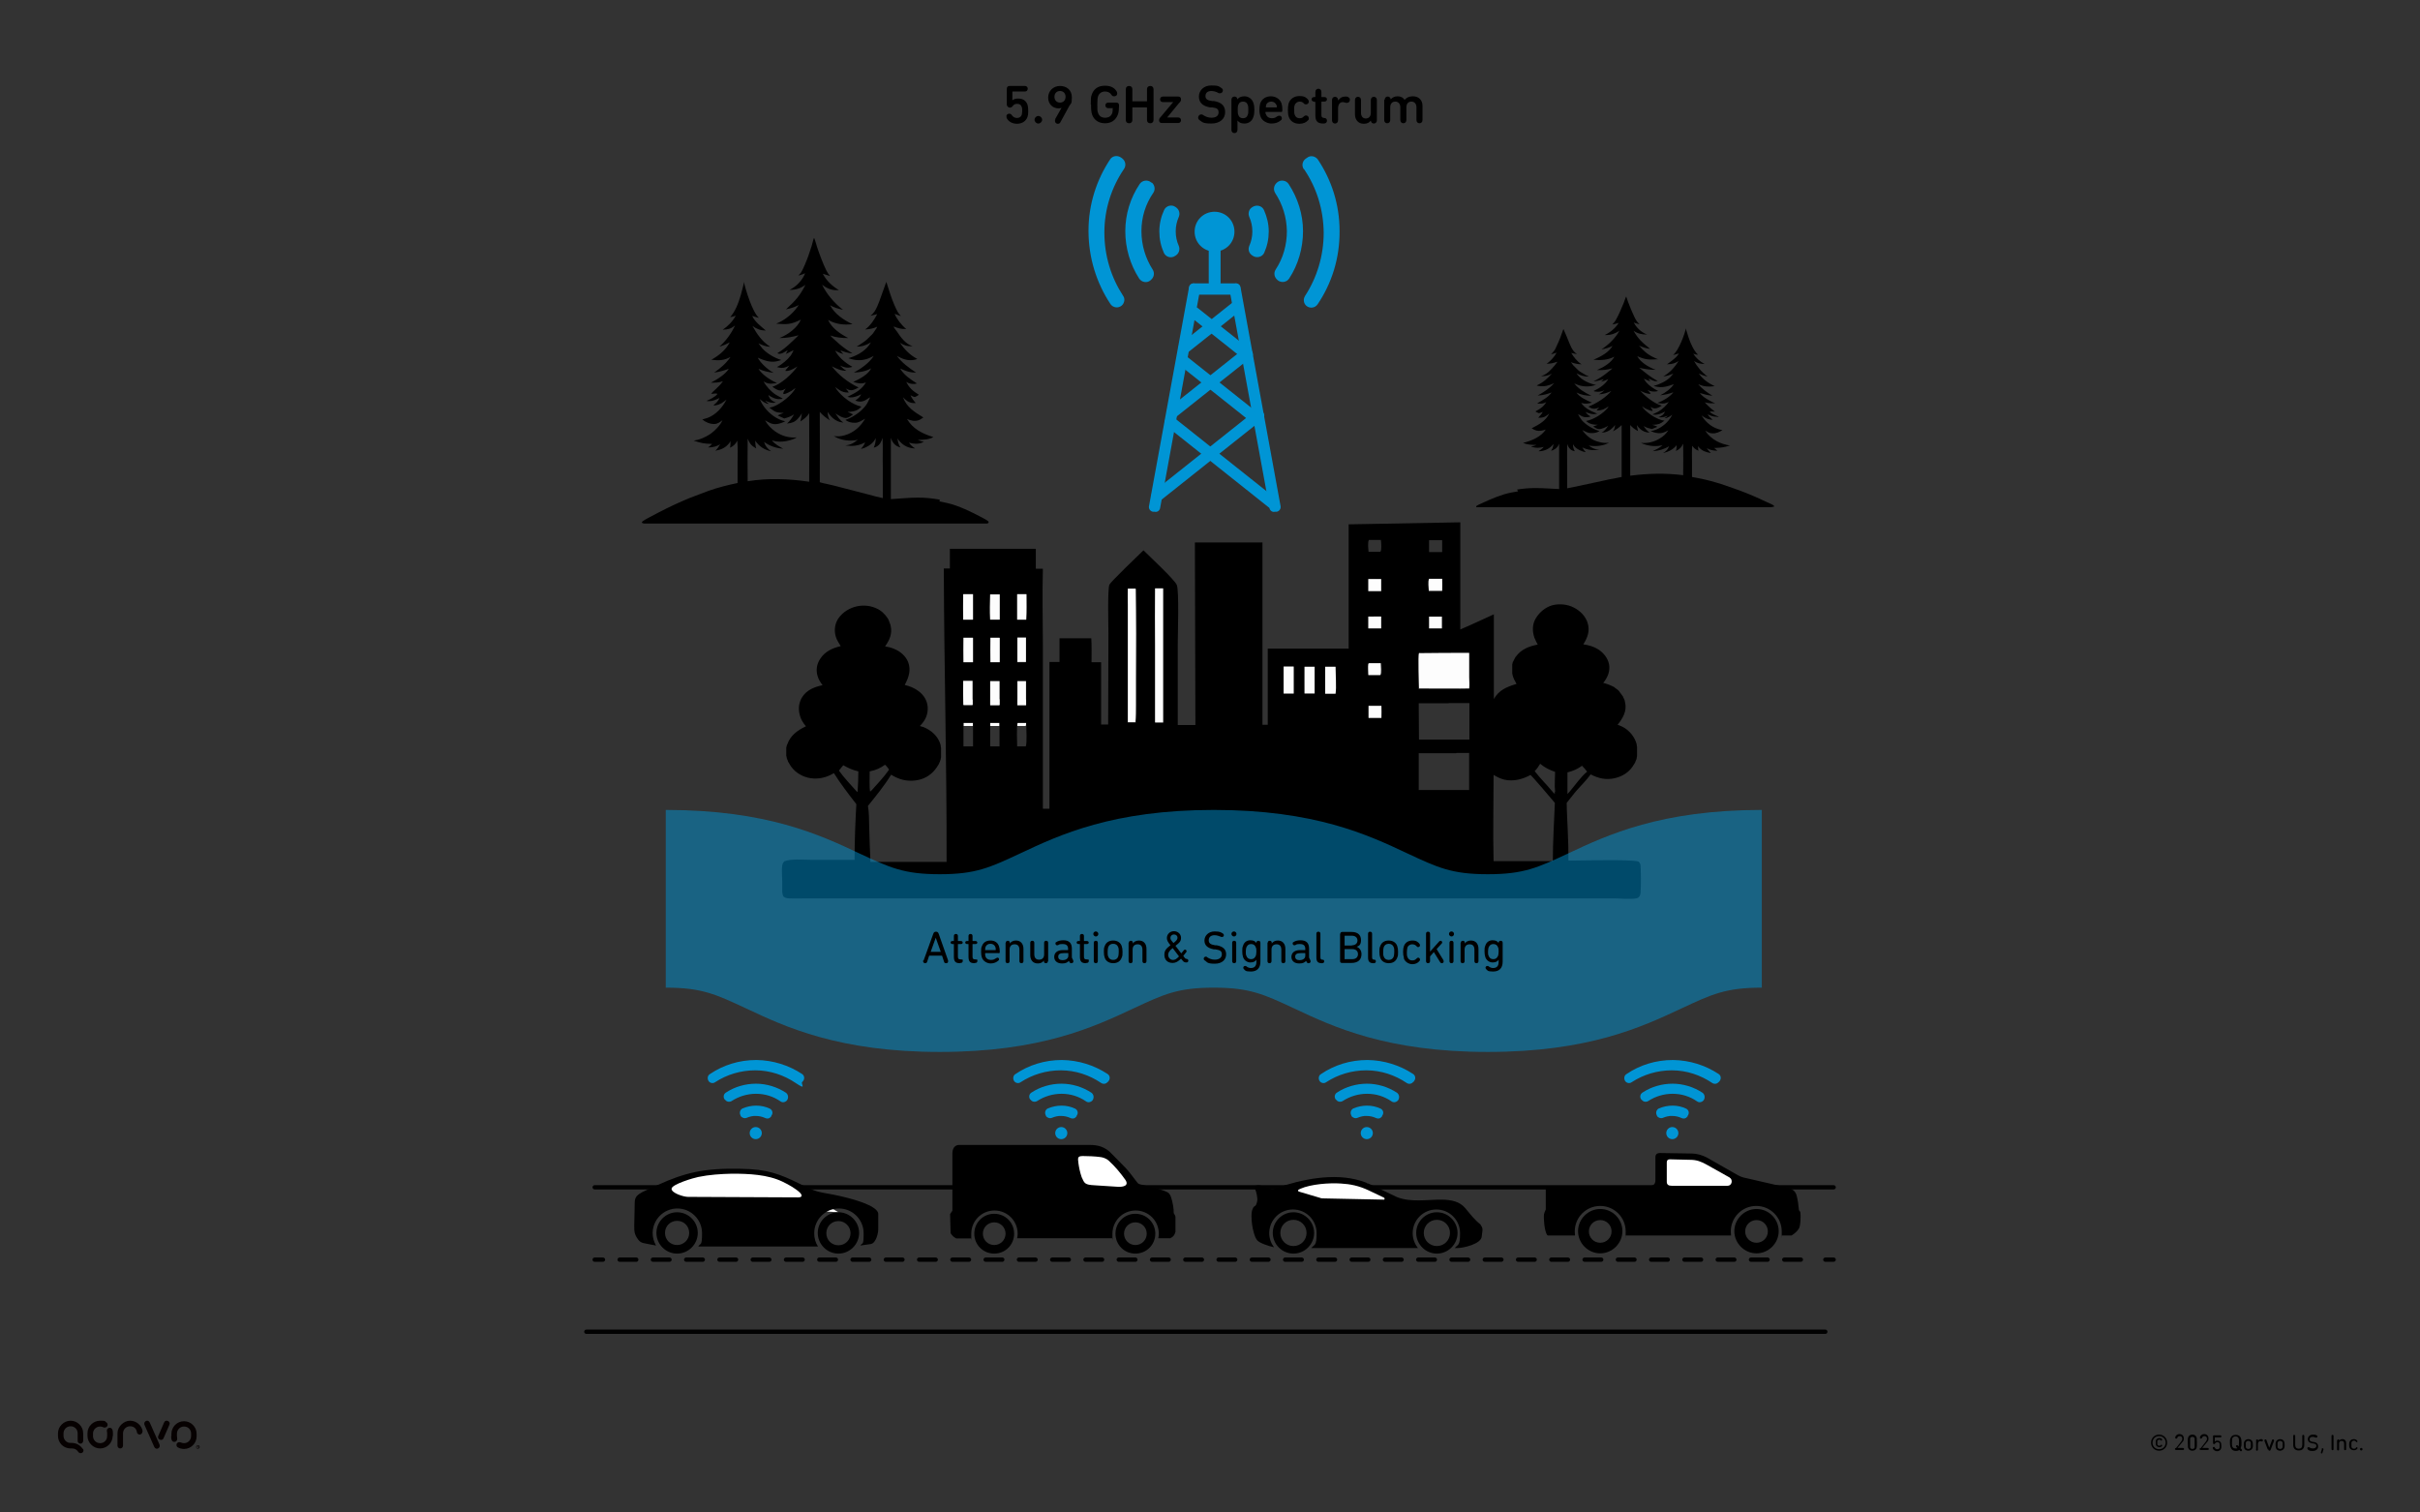 <?xml version="1.0" encoding="UTF-8"?>
<svg id="Layer_1" xmlns="http://www.w3.org/2000/svg" version="1.1" viewBox="0 0 960 599.9">
  <rect x="0" y="0" width="960" height="599.9" fill="#333333" stroke="none"/>
  <!-- Generator: Adobe Illustrator 29.3.1, SVG Export Plug-In . SVG Version: 2.1.0 Build 151)  -->
  <defs>
    <style>
      .st0 {
        stroke-dasharray: 6.6 6.6;
      }

      .st0, .st1 {
        fill: none;
        stroke: #010101;
        stroke-linecap: round;
        stroke-linejoin: round;
        stroke-width: 1.7px;
      }

      .st2, .st3 {
        fill-rule: evenodd;
      }

      .st2, .st4 {
        fill: #fff;
      }

      .st5, .st6 {
        fill: #0095d5;
      }

      .st7 {
        fill: #060101;
      }

      .st6 {
        opacity: .5;
      }

      .st8 {
        fill: #fdfdfd;
      }
    </style>
  </defs>
  <g>
    <g>
      <path d="M399.2,46.2c0-.6.5-1.1,1.1-1.1s.8.2,1.1.6c.4.6,1.1,1.1,2,1.1s1.6-.4,1.9-1.2c.1-.4.2-.9.2-1.6s0-1.2-.2-1.6c-.3-.9-.9-1.2-1.8-1.2s-1.3.3-1.7.8c-.4.5-.7.7-1.2.7s-1.2-.5-1.2-1.2v-6.3c0-.7.4-1.1,1.1-1.1h6.1c.7,0,1.1.5,1.1,1.1s-.4,1.1-1.1,1.1h-4.9c0,0-.1,0-.1.1v3.4h0c.5-.4,1.1-.7,2.3-.7,1.9,0,3.1.8,3.7,2.4.2.6.3,1.4.3,2.6s-.1,1.7-.3,2.3c-.6,1.7-2.2,2.7-4.2,2.7s-3.6-1.1-4.1-2.4c0-.2,0-.3,0-.5Z"/>
      <path d="M411.9,46c.8,0,1.5.7,1.5,1.5s-.7,1.5-1.5,1.5-1.5-.7-1.5-1.5.7-1.5,1.5-1.5Z"/>
      <path d="M418.6,47.2l2.5-4.4h0c-.2,0-.6.2-1.1.2-2.3,0-4.2-1.6-4.2-4.3s2.1-4.6,4.7-4.6,4.7,1.6,4.7,4.5-.4,2.3-1,3.4l-3.5,6.4c-.2.5-.6.7-1.1.7s-1.1-.4-1.1-1.1,0-.5.2-.7ZM422.7,38.4c0-1.4-.9-2.3-2.2-2.3s-2.2.9-2.2,2.3.9,2.3,2.2,2.3,2.2-.9,2.2-2.3Z"/>
      <path d="M432.7,41.5c0-2.1,0-3,.4-4,.8-2.3,2.6-3.5,5.2-3.5s3.9,1,4.7,2.3c.1.2.2.5.2.8,0,.7-.5,1.1-1.2,1.1s-.8-.2-1.1-.6c-.6-.9-1.4-1.3-2.6-1.3s-2.3.7-2.7,1.9c-.2.6-.3,1.4-.3,3.3s0,2.7.3,3.3c.4,1.2,1.3,1.9,2.8,1.9s2.4-.7,2.8-1.8c.2-.5.2-1.2.2-1.9s0-.1-.1-.1h-1.7c-.7,0-1.1-.5-1.1-1.1s.4-1.1,1.1-1.1h3.3c.6,0,1,.4,1,1v.4c0,1.2-.1,2.4-.4,3.2-.8,2.3-2.6,3.6-5.1,3.6s-4.4-1.2-5.2-3.5c-.3-1.1-.4-1.9-.4-4Z"/>
      <path d="M446.6,35.4c0-.8.5-1.3,1.3-1.3s1.3.5,1.3,1.3v4.7c0,0,0,.1.1.1h5.6c0,0,.1,0,.1-.1v-4.7c0-.8.5-1.3,1.3-1.3s1.3.5,1.3,1.3v12.2c0,.8-.5,1.3-1.3,1.3s-1.3-.5-1.3-1.3v-4.9c0,0,0-.1-.1-.1h-5.6c0,0-.1,0-.1.1v4.9c0,.8-.5,1.3-1.3,1.3s-1.3-.5-1.3-1.3v-12.2Z"/>
      <path d="M460.9,48.8c-.7,0-1.1-.4-1.1-1.1s.3-.9.8-1.5l4.8-5.7h0s-4.1,0-4.1,0c-.7,0-1.1-.5-1.1-1.1s.4-1.1,1.1-1.1h6.1c.7,0,1.1.4,1.1,1.1s-.2.9-.8,1.5l-4.7,5.7h0s4.4,0,4.4,0c.7,0,1.1.5,1.1,1.1s-.4,1.1-1.1,1.1h-6.4Z"/>
      <path d="M475.9,47.7c-.4-.3-.6-.6-.6-1.1s.5-1.2,1.1-1.2.6,0,.8.2c1.1.7,2.1,1.1,3.4,1.1,1.8,0,2.8-.8,2.8-2.1s-.6-1.8-2.6-2h-.8c-2.9-.5-4.4-1.9-4.4-4.3s1.9-4.4,4.9-4.4,3.1.4,4,1c.5.3.6.6.6,1,0,.6-.5,1.1-1.1,1.1s-.6,0-.8-.2c-.8-.4-1.7-.7-2.7-.7-1.5,0-2.3.8-2.3,2s.7,1.7,2.7,2h.7c3,.5,4.4,1.9,4.4,4.4s-1.9,4.5-5.5,4.5-3.6-.7-4.6-1.3Z"/>
      <path d="M488.5,51.5v-11.9c0-.8.5-1.3,1.2-1.3s1.1.4,1.2,1.1h0c.5-.7,1.3-1.2,2.8-1.2s3,1,3.5,2.6c.3.8.4,1.6.4,2.8s-.1,2-.4,2.8c-.5,1.6-1.8,2.6-3.5,2.6s-2.3-.6-2.8-1.2h0v3.7c0,.8-.5,1.3-1.2,1.3s-1.2-.5-1.2-1.3ZM495,45.5c.2-.5.2-1.1.2-1.9s0-1.4-.2-1.9c-.3-1-1-1.4-1.9-1.4s-1.6.4-1.9,1.4c-.2.5-.2,1.1-.2,1.9s0,1.4.2,1.9c.3,1,1,1.4,1.9,1.4s1.6-.4,1.9-1.4Z"/>
      <path d="M500,46.2c-.2-.7-.4-1.5-.4-2.5s.1-1.9.3-2.6c.6-1.8,2.2-2.9,4.2-2.9s3.7,1.1,4.3,2.9c.2.7.3,1.5.3,2.5s-.3.8-.8.8h-5.8c0,0-.1,0-.1.1,0,.3,0,.6.2.8.3,1,1.2,1.6,2.3,1.6s1.5-.3,2.1-.7c.3-.2.6-.3.9-.3.6,0,1,.4,1,1s-.2.7-.5.9c-.9.8-2.1,1.2-3.7,1.2s-3.8-1.1-4.3-2.9ZM506.3,41.6c-.3-.8-1.1-1.3-2-1.3s-1.8.5-2,1.3-.1.5-.1.9,0,.1.1.1h4.1c0,0,.1,0,.1-.1,0-.4,0-.6-.1-.9Z"/>
      <path d="M511.2,46.2c-.2-.6-.3-1.5-.3-2.6s.1-1.9.3-2.6c.6-1.8,2.2-2.9,4.3-2.9s2.6.6,3.3,1.3c.3.3.4.6.4.9,0,.6-.5,1.1-1.1,1.1s-.7-.2-1-.5c-.4-.4-.9-.6-1.6-.6s-1.6.5-1.9,1.4-.2,1.1-.2,1.9,0,1.4.2,1.9c.3.9,1,1.4,1.9,1.4s1.2-.2,1.6-.6c.3-.3.6-.5,1-.5.6,0,1.1.5,1.1,1.1s-.1.6-.4.9c-.6.7-1.8,1.3-3.3,1.3-2.1,0-3.7-1-4.3-2.9Z"/>
      <path d="M521.3,40.3c-.6,0-1-.4-1-.9s.4-.9,1-.9h.3c0,0,.2,0,.2-.1v-1.9c0-.8.5-1.3,1.2-1.3s1.2.5,1.2,1.3v1.9c0,0,0,.1.1.1h1.1c.6,0,1,.4,1,.9s-.4.9-1,.9h-1.1c0,0-.1,0-.1.1v5.2c0,.8.2,1.1,1.1,1.2.8,0,1.1.5,1.1,1.1s-.4,1.1-1.3,1.1h-.2c-2.3,0-3.1-1-3.1-3.3v-5.2c0,0,0-.1-.2-.1h-.3Z"/>
      <path d="M531,39.7h0c.5-.8,1.4-1.4,2.6-1.4s1,.1,1.3.3c.5.2.6.6.6,1,0,.7-.5,1.2-1.2,1.2s-.4,0-.6-.1c-.3,0-.6-.2-1-.2-1.3,0-1.9,1.1-1.9,2.6v4.6c0,.8-.5,1.3-1.2,1.3s-1.2-.5-1.2-1.3v-8c0-.8.5-1.3,1.2-1.3s1.2.5,1.2,1.3h0Z"/>
      <path d="M543.7,47.9h0c-.5.8-1.5,1.2-2.7,1.2-2.2,0-3.5-1.6-3.5-3.8v-5.6c0-.8.5-1.3,1.2-1.3s1.2.5,1.2,1.3v5c0,1.3.6,2.3,1.9,2.3s2-.9,2-2.3v-5c0-.8.5-1.3,1.2-1.3s1.2.5,1.2,1.3v8c0,.8-.5,1.3-1.2,1.3s-1.1-.5-1.2-1.1Z"/>
      <path d="M549.3,39.6c0-.8.5-1.3,1.2-1.3s1.1.5,1.2,1.1h0c.5-.6,1.4-1.2,2.7-1.2s2.2.5,2.8,1.4h0c.8-.9,1.8-1.4,3.3-1.4,2.4,0,3.8,1.6,3.8,3.8v5.6c0,.8-.5,1.3-1.2,1.3s-1.2-.5-1.2-1.3v-5c0-1.3-.7-2.3-2-2.3s-2,.9-2,2.3v5c0,.8-.5,1.3-1.2,1.3s-1.2-.5-1.2-1.3v-5c0-1.3-.7-2.3-2-2.3s-2,.9-2,2.3v5c0,.8-.5,1.3-1.2,1.3s-1.2-.5-1.2-1.3v-8Z"/>
    </g>
    <path class="st8" d="M403.5,288c0-1.7-.3-9.8.2-10.5h.6c0,0,2.8,0,2.8,0,0,1.8.3,9.3-.2,10.5h-.5c0,0-2.9,0-2.9,0Z"/>
    <path class="st8" d="M382.2,288v-10.5s3.8,0,3.8,0v10.5s-3.8,0-3.8,0Z"/>
    <path class="st8" d="M392.8,288v-10.6c1.2,0,2.5,0,3.7,0v10.6s-3.7,0-3.7,0Z"/>
    <g>
      <path d="M579.3,207.2v42.5c4.5-1.9,8.9-4,13.3-6v33.6c2-3.5,5-4.8,9-6-.7-1.2-1.3-2.3-1.6-3.6,0-.1,0-.3-.1-.5,0-.2,0-.3,0-.5,0-.2,0-.3,0-.5,0-.2,0-.3,0-.5,0-.2,0-.3,0-.5,0-.2,0-.3,0-.5,0-.2,0-.3,0-.5,0-.2,0-.3,0-.5,0-.2,0-.3.1-.5,0-.1,0-.3.1-.4,0-.1,0-.3.2-.4,0-.1.1-.3.2-.4,0-.1.1-.3.2-.4,0-.1.1-.3.2-.4,0-.1.2-.3.2-.4,0-.1.2-.3.3-.4,2.1-2.8,5-4,8.6-4.7-.5-.9-.9-1.8-1.3-2.7-.9-2.6-.9-5.4.6-7.8,1.4-2.3,3.7-4.3,6.5-5.1,2.8-.7,6-.4,8.5.9,2.6,1.3,4.7,3.5,5.5,6.1,1,3.2,0,5.8-1.7,8.5,2.1.3,4.2.9,5.9,2,2.2,1.4,3.8,3.5,4.3,5.9.5,2.7-.5,5.2-2.3,7.4,1.5.4,2.9.9,4.2,1.6.1,0,.3.2.4.3s.3.2.4.3c.1.1.3.2.4.3.1.1.3.2.4.3.1.1.2.2.4.4.1.1.2.2.3.4.1.1.2.3.3.4.1.1.2.3.3.4,0,.1.2.3.3.4,0,.1.2.3.3.4,0,.1.2.3.2.4,0,.1.1.3.2.4,0,.1.1.3.2.4,0,.2.1.3.2.5,0,.2,0,.3.1.5,0,.2,0,.3.1.5.7,3.3-.9,6.1-3,8.7.6.2,1.3.5,1.9.8,2.8,1.4,4.8,4,5.6,6.7,0,.2.1.4.1.6,0,.2,0,.4.1.6,0,.2,0,.4,0,.6,0,.2,0,.4,0,.6,0,.2,0,.4,0,.6,0,.2,0,.4,0,.6,0,.2,0,.4,0,.6,0,.2,0,.4,0,.6,0,.2,0,.4-.1.6,0,.2,0,.4-.1.6,0,.2-.1.4-.2.5,0,.2-.1.4-.2.5,0,.2-.1.4-.2.5,0,.2-.2.3-.3.5,0,.2-.2.3-.3.5-.1.2-.2.3-.3.5-1.6,2.4-4.1,4-7.1,4.7-3.5.8-6.5.1-9.6-1.5-1.5,2.1-3.5,4.1-5.3,6.1-1.5,1.7-2.8,3.5-4.2,5.2,0,3.5.3,7.1.4,10.6.2,4.1.3,8.2.3,12.3,4.4,0,25.3-.6,27.8.4.3.3.5.5.7,1,.3.9.3,10,.1,11.3,0,.5-.2,1.1-.5,1.6-.3.4-.8.6-1.3.7-2.7.4-5.9,0-8.6,0h-17.3s-64.7,0-64.7,0h-228.7c-3.5,0-7,0-10.5,0-2,0-4,.1-6,0-.7,0-1.7-.2-2.2-.6-.6-.4-.6-1.5-.7-2.1,0-1.4,0-2.9,0-4.3,0-1.9-.3-4.1,0-6,.1-.6.3-1.2.8-1.7.8-.3,1.6-.5,2.5-.6,2.8-.3,5.8,0,8.6,0h16.8c0-7.3.3-14.8.7-22.1-3.1-4-6.2-8-8.9-12.3-.5.3-1,.5-1.5.8-2.7,1.3-5.8,1.7-8.8,1-3.2-.8-5.7-2.7-7.2-5.2,0-.2-.2-.3-.3-.5,0-.2-.2-.3-.3-.5,0-.2-.2-.3-.2-.5,0-.2-.1-.3-.2-.5,0-.2-.1-.4-.2-.5,0-.2,0-.4-.1-.5,0-.2,0-.4-.1-.5,0-.2,0-.4,0-.5,0-.2,0-.4,0-.5,0-.2,0-.4,0-.5,0-.2,0-.4,0-.5,0-.2,0-.4,0-.5,0-.2,0-.4,0-.5,0-.2,0-.4.1-.5,0-.2,0-.4.1-.5,0-.2.1-.4.2-.5,1.2-3.5,3.9-5.5,7.4-7.2-1.1-1.3-2-2.7-2.4-4.3-.7-2.5-.5-5.1,1-7.4,1.8-2.7,4.7-3.9,8-4.6-.8-1.1-1.5-2.1-1.9-3.4-.8-2.4-.5-4.9,1-7.1,1.8-2.8,4.7-4.2,8.1-5-.8-1.3-1.6-2.5-2-3.9-.7-2.5-.3-5.3,1.3-7.4,1.6-2.2,4.3-3.9,7.2-4.5,2.8-.6,5.8-.2,8.2,1.1.2,0,.3.2.5.3.2,0,.3.2.5.3s.3.2.4.3c.1.1.3.2.4.3.1.1.3.2.4.4.1.1.3.3.4.4.1.1.2.3.4.4.1.1.2.3.3.4.1.1.2.3.3.4.1.1.2.3.3.4,0,.1.2.3.3.5,0,.2.2.3.2.5,0,.2.2.3.2.5,0,.2.1.3.2.5,0,.2.1.3.2.5,0,.2,0,.3.1.5.7,3-.3,5.6-2.2,8.2,1.2.2,2.5.5,3.6,1,2.5,1,4.5,2.8,5.5,5.1,1.3,3.3.3,6.2-1.3,9.2,2,.5,3.8,1.2,5.4,2.4,2.2,1.6,3.5,3.8,3.7,6.3.2,3-.9,5.4-3.1,7.6.9.2,1.7.5,2.5.9,2.8,1.4,4.9,3.7,5.7,6.5,0,.2.1.4.1.6,0,.2,0,.4.1.6,0,.2,0,.4,0,.6,0,.2,0,.4,0,.6,0,.2,0,.4,0,.6,0,.2,0,.4,0,.6,0,.2,0,.4,0,.6,0,.2,0,.4,0,.6,0,.2,0,.4-.1.6,0,.2,0,.4-.1.6s-.1.4-.2.5c0,.2-.1.4-.2.5,0,.2-.2.4-.2.5,0,.2-.2.3-.3.5,0,.2-.2.3-.3.5-.1.2-.2.3-.3.5-1.7,2.5-4.1,4.3-7.3,5-3.4.7-6.6.2-9.6-1.4l-1.2-.7c-2.6,4.3-6,8.4-9.2,12.4.5,2.7.4,5.6.5,8.3.1,4.6.3,9.3.5,13.9h30.2c.1-38.8-1-77.6-1.1-116.4h2.4s0-7.8,0-7.8h34.1s0,7.9,0,7.9h2.8c-.3,10.3,0,20.6,0,30.8v64.4c.8,0,1.7,0,2.6,0v-58.2c0,0,4,0,4,0v-9.4h7.1c1.8,0,3.6,0,5.5,0,.2,3.1.1,6.4.1,9.5h3.8s0,24.7,0,24.7h2.8s.1-36.2.1-36.2c0-2.8-.4-17.6.4-19.3.5-1.1,11.7-11.9,13.5-13.6,2.2,2.2,12.3,11.6,13.2,13.7,1,2.2.4,19.8.4,23.6v32s7,0,7,0l-.2-72.4h26.8v72.3c0,0,2.1,0,2.1,0v-30.2s32.1,0,32.1,0v-49.3M543,214.3c-.5.8-.2,3.6-.1,4.6,1.6,0,3.1,0,4.7,0,.6-.9.3-3.5.2-4.7-1.6,0-3.2,0-4.8,0ZM566.9,214.3c0,1.6,0,3.2,0,4.7,1.7,0,3.5,0,5.2,0,0-1.6,0-3.1,0-4.7-1.7,0-3.4,0-5.2,0ZM545.6,229.6h-2.8c0,1.7,0,3.3,0,4.9h2.4c0,0,2.7,0,2.7,0,0-1.6,0-3.2,0-4.8-.8,0-1.5,0-2.3,0ZM566.9,229.6c-.5,1.2-.2,3.5-.1,4.8,1.7,0,3.5,0,5.2,0,.2-1.6,0-3.2,0-4.8-1.7,0-3.4,0-5.2,0ZM447.5,233.6c-.2,2,0,4.1,0,6.2v9.3s0,37.6,0,37.6h3.1c.2-2.2.1-4.4.2-6.7v-10.6c.2-11.9.1-23.8,0-35.7-1,0-2.1,0-3.1,0ZM458.3,233.5c-.2,7.5,0,14.9,0,22.4v30.8s3.2,0,3.2,0v-53.2s-3.2,0-3.2,0ZM382,235.8c0,3.4,0,6.7,0,10.1h3.8s0-10.1,0-10.1h-3.9ZM392.7,235.8c0,3.3,0,6.7,0,10h3.7s0-10,0-10h-3.8ZM403.5,235.8c0,3.4,0,6.7,0,10.1,1.2,0,2.4,0,3.6,0,.2-3.3.1-6.7.1-10h-3.7ZM544.9,244.5h-2.1c0,1.6,0,3.1,0,4.6h3s2.1,0,2.1,0v-4.7s-3,0-3,0ZM382.2,253c0,3.2,0,6.5,0,9.7h3.7s0-9.8,0-9.8h-3.8ZM392.8,253c0,3.2,0,6.4,0,9.6h3.6s0-9.7,0-9.7c-1.2,0-2.5,0-3.7,0ZM403.5,253v9.8s3.4,0,3.4,0c0-3.2,0-6.4,0-9.7-1.2-.1-2.3,0-3.4,0ZM563.4,259h-.5c-.5,1-.1,12.4,0,14.2h19.6s.4,0,.4,0c.2-1.5,0-3.1,0-4.6,0-3.2,0-6.4,0-9.5-6.5,0-13,0-19.4,0ZM543.2,263.1l-.3.2c-.3,1.4,0,3.1,0,4.5h4.9c.6-.7.2-3.7.2-4.7-1.5,0-3.1,0-4.6,0ZM509.2,264.5c0,3.6,0,7.2,0,10.8h4c0-3.6,0-7.2,0-10.7-1.3,0-2.7,0-4,0ZM517.5,264.5c-.1,3.5,0,7.1,0,10.6h4s0-10.6,0-10.6c-1.3,0-2.6,0-4,0ZM525.7,264.5c-.1,3.5-.1,7.1,0,10.6h4.1c.5-2.1,0-8.1,0-10.6-1.4,0-2.7,0-4.1,0ZM382.1,270.1c0,3.2,0,6.4.1,9.5h3.6s0-9.6,0-9.6c-1.2,0-2.5,0-3.7,0ZM392.8,270.2c0,3.2,0,6.3,0,9.5h3.8s0-9.5,0-9.5c-1.2,0-2.5,0-3.7,0ZM403.6,270.2v9.5s3.5,0,3.5,0c0-3.2,0-6.3,0-9.5-1.1,0-2.3,0-3.4,0ZM574.6,279c-3.9,0-7.9,0-11.8,0,0,4.8.1,9.6.1,14.4h8.2c3.9,0,7.8,0,11.8,0v-14.5s-8.2,0-8.2,0ZM542.9,280c0,1.6,0,3.2,0,4.7,1.7,0,3.4,0,5.1,0,0-1.6,0-3.2,0-4.8h-5.1ZM404.3,286.8h-.6c-.5.7-.2,7.9-.2,9.3h2.9s.5,0,.5,0c.6-1.1.2-7.7.2-9.3h-2.8ZM382.2,286.8v9.3s3.8,0,3.8,0v-9.3s-3.8,0-3.8,0ZM392.8,286.8v9.3s3.7,0,3.7,0v-9.3c-1.2,0-2.5,0-3.7,0ZM577.7,298.8c-5,0-9.9,0-14.9,0,0,4.9,0,9.8,0,14.6h5.4s14.6,0,14.6,0v-14.7s-5.1,0-5.1,0ZM610.9,303.1c-.6,1-1.2,1.9-2.1,2.8,2.2,2.9,4.9,5.5,7.2,8.3.2.2.4.6.8.6v-.2s0-.2,0-.2h-.1s0-.2,0-.2h.2c0-.1,0-.2,0-.3-.3-2.4,0-5.2,0-7.7-2.3-.8-4.1-1.7-5.9-3.2ZM351.2,303.3c-2,1.4-3.6,2.2-6.2,2.7,0,1.2-.2,7.3.2,8,.2-.2.4-.3.6-.5,2.4-2.7,4.9-5.3,6.9-8.2-.5-.7-.9-1.3-1.6-1.9ZM334.5,303.6c-.6.7-1.2,1.4-1.7,2.1,2,2.8,4.5,5.4,6.8,8l.4.4h.2c.2-2.7.3-5.4.3-8.1-2.2-.5-4-1.3-5.9-2.4ZM627.7,303.7c-2,1.4-3.5,2.1-5.9,2.7,0,2.9,0,5.7,0,8.6l.9-1c2.2-2.6,4.3-5.7,6.9-7.9-.6-.8-1.3-1.6-2-2.3ZM607.2,307.4c-3.1,1.7-6.7,2.7-10.4,1.9-1.6-.4-3-1.1-4.3-1.9,0,11.4-.3,22.8,0,34.2h7.7s15.8,0,15.8,0c0-7.7.5-15.4.8-23.1-1.2-1.5-9-10.6-9.6-11Z"/>
      <path class="st8" d="M542.8,229.7h2.8c.8,0,1.5,0,2.3,0,0,1.6,0,3.2,0,4.8h-2.7s-2.4,0-2.4,0c0-1.6,0-3.2,0-4.8Z"/>
      <path class="st8" d="M566.8,234.4c0-1.3-.4-3.6.1-4.8,1.7,0,3.4,0,5.2,0,0,1.6.1,3.2,0,4.8-1.7,0-3.5,0-5.2,0Z"/>
      <path class="st8" d="M447.4,286.6v-37.6s0-9.3,0-9.3c0-2-.1-4.1,0-6.2,1,0,2.1,0,3.1,0,.2,11.9.2,23.8.1,35.7v10.6c0,2.2,0,4.5-.2,6.7h-3.1Z"/>
      <path class="st8" d="M458.2,286.6v-30.8c0-7.5-.1-14.9,0-22.4h3.2s0,53.2,0,53.2h-3.2Z"/>
      <path class="st8" d="M382.1,245.8c-.1-3.3,0-6.7,0-10.1h3.9s0,10.1,0,10.1h-3.8Z"/>
      <path class="st8" d="M392.8,245.8c-.2-3.3-.1-6.7,0-10h3.8s0,10,0,10h-3.7Z"/>
      <path class="st8" d="M403.5,245.8c0-3.4,0-6.7,0-10.1h3.7c0,3.3.1,6.7-.1,10.1-1.2,0-2.4,0-3.6,0Z"/>
      <path class="st8" d="M542.8,244.6h2.1s3,0,3,0v4.7s-2.1,0-2.1,0h-3c0-1.5,0-3.1,0-4.6Z"/>
      <path class="st8" d="M566.9,244.6h2.1s3,0,3,0v4.7s-2.1,0-2.1,0h-3c0-1.5,0-3.1,0-4.6Z"/>
      <path class="st8" d="M382.2,262.7c-.1-3.2,0-6.5,0-9.7h3.8s0,9.7,0,9.7h-3.7Z"/>
      <path class="st8" d="M392.9,262.6c0-3.2-.1-6.4,0-9.6,1.2,0,2.5,0,3.7,0v9.7s-3.7,0-3.7,0Z"/>
      <path class="st8" d="M403.6,262.7v-9.8c1.1,0,2.3,0,3.4,0,0,3.2,0,6.4,0,9.7h-3.4Z"/>
      <path class="st8" d="M542.8,267.8c0-1.5-.2-3.1,0-4.5l.3-.2c1.5,0,3.1,0,4.6,0,0,1,.4,4-.2,4.7h-4.9Z"/>
      <path class="st8" d="M509.2,275.2c0-3.6,0-7.2,0-10.8,1.3,0,2.7,0,4,0,0,3.6,0,7.1,0,10.7h-4Z"/>
      <path class="st8" d="M517.5,275.1c0-3.5,0-7.1,0-10.6,1.3,0,2.6,0,4,0v10.6s-4,0-4,0Z"/>
      <path class="st8" d="M525.7,275.1c0-3.5,0-7.1,0-10.6,1.3,0,2.7,0,4.1,0,0,2.5.4,8.5,0,10.7h-4.1Z"/>
      <path class="st8" d="M382.2,279.6c-.2-3.2-.1-6.4-.1-9.5,1.2,0,2.5,0,3.7,0v9.6s-3.6,0-3.6,0Z"/>
      <path class="st8" d="M392.8,279.7c0-3.2,0-6.3,0-9.5,1.2,0,2.5,0,3.7,0v9.5s-3.8,0-3.8,0Z"/>
      <path class="st8" d="M403.6,279.7v-9.5c1.1,0,2.3,0,3.4,0,0,3.2,0,6.3,0,9.5h-3.5Z"/>
      <path class="st8" d="M542.9,284.7c0-1.6,0-3.2,0-4.7h5.1c0,1.6.1,3.2,0,4.8-1.7,0-3.4,0-5.1,0Z"/>
      <path class="st8" d="M562.9,273.3c0-1.9-.4-13.3,0-14.2h.5c6.5-.1,13-.1,19.4-.1,0,3.2,0,6.4,0,9.5,0,1.5.2,3.1,0,4.6h-.4c0,.1-19.6,0-19.6,0Z"/>
    </g>
    <path d="M372.8,198.2c-2.9-.5-5.7-.8-8.6-.8-3.6,0-7.2.4-10.8.6v-15.5c0-2.9,0-5.9,0-8.8.5,1.5,1.3,2.8,2.9,3.5.3.1.6.2.9.3-.8-1.2-1-2.3-1.2-3.6,1.2,1.8,2.9,3.3,5.3,3.8.6.1,1.1.2,1.7.2-1-.7-1.8-1.3-2.4-2.3,1.9.5,3.5.7,5.4-.1.2,0,.3-.2.5-.2-.9-.2-1.6-.4-2.4-.8,2.2,0,4.3-.1,6.2-1.1-4.6-1.4-8.3-3.4-10.5-7.2,1.4.6,2.8,1,4.3.6.8-.2,1.5-.7,2.2-1.2-3.7-2.2-6.7-4.2-8.1-8,1.1,1.1,2.1,2.1,4,2.3.4,0,.7,0,1.1,0-.9-1-1.6-1.9-2.1-3.1.6.3,1.1.6,1.7.7.6-.2,1.1-.5,1.6-.9-2.4-1.5-3.8-2.7-5-5.1,1,.6,2,.9,3.3.8.3,0,.6-.1.9-.2-2.5-1.6-5.2-3.4-6.6-5.9,2.3,1,3.7,1.6,6.3,1.6-2.9-1.9-5.6-3.9-7.6-6.6,2.2,1.2,4.4,2.1,7.1,1.5.3,0,.6-.2,1-.3-2.9-1.5-5.2-3.9-6.9-6.4,1.7,1,3,1.5,5,1.3-2.8-.8-4.8-3.7-6.2-5.8-.4-.6-.9-1.1-1.2-1.7,0,0,0-.2-.1-.3,1.7.7,3,1.1,5,1-1.8-1.4-3.8-4-4.6-6,.8.3,1.7.6,2.5.9-.5-.5-.9-1.1-1.3-1.7-.5-.9-.9-1.8-1.3-2.7-1.3-3-2.2-6.1-3.2-9.2-1,2.6-1.8,5.2-2.8,7.8-.5,1.3-1.1,2.8-1.9,4-.4.6-1,1.2-1.6,1.7.9-.2,1.8-.5,2.7-.7-1.1,2.1-2.7,4.6-4.8,6.1,1.8-.1,3.3-.4,4.8-1.1-.1.2-.2.4-.3.6-.1.2-.2.4-.4.6-.1.2-.3.4-.4.6-.1.2-.3.4-.4.6-.1.2-.3.4-.4.5-.2.2-.3.4-.5.5-.2.2-.3.3-.5.5-.2.2-.3.3-.5.5-.2.2-.4.3-.5.5-.2.2-.4.3-.6.5-.2.2-.4.3-.6.5-.2.1-.4.3-.6.4-.2.1-.4.3-.6.4-.2.1-.4.3-.6.4-.2.1-.4.3-.6.4-.2.1-.4.2-.7.4,2.3,0,3.9-.6,5.7-1.7-1.6,2.9-4.8,5-8.3,6.1-.2,0-.4.1-.6.2,2.5.9,5,1.1,7.6.2.9-.3,1.6-.7,2.4-1.1-1.7,2.7-4.9,5-7.9,6.6,2.4-.1,4.8-.5,6.9-1.7-1.1,2.4-4.5,4.2-7.1,5.4,1.6.5,3.1.9,4.7.3.1,0,.3,0,.4-.2-1.8,3-4.1,4.2-7.4,5.8,1.4.5,2.5.2,3.9-.3.5-.2,1-.4,1.5-.7-.4,1.1-1.3,1.8-2.3,2.5,1,.4,2.1.6,3.2.2,1-.3,1.8-1.1,2.7-1.5-.5,1.1-1,2.2-1.7,3.2-1.6,2.2-4.6,4.4-7.4,5.5-.2,0-.5.2-.7.3,1,.8,2.5,1.2,3.9,1.1,1.4,0,2.8-1,3.9-1.6-1.8,3-4.3,5.5-8.2,6.6-1.4.4-2.8.5-4.2.3,2.2,1.4,5.2,2,7.9,1.7.5,0,1.1-.1,1.6-.3-1.5,1.3-2.8,2.1-5,2.3,3.2.4,5.1.2,7.9-1.2-.4,1-.9,1.7-1.7,2.6,1.9-.4,4-1.6,5.1-3,.3-.4.6-.9.8-1.3,0,1.4-.2,2.4-.8,3.8,1.2-.3,2-.9,2.6-1.8.4-.7.7-1.4.9-2.1.2,3.9,0,7.7.1,11.6,0,4.1,0,8.2,0,12.3-1.9-.4-3.8-.9-5.6-1.4l-10.8-2.8c-1.9-.5-3.8-1-5.7-1.4-1-.2-2-.4-2.9-.7.1-9.3,0-18.6,0-27.9,1.2,1.4,2.5,2.4,4.1,3.4-.8-1-.9-2.2-1-3.4,1.1,1.7,2.7,3.4,4.9,4,.5.1,1,.2,1.4.2-1.5-.8-2.3-2.4-3.2-3.6,1.1.7,3,2,4.4,1.8.9-.1,1.9-.9,2.6-1.4-.7-.4-1.5-.7-2.2-1,1.8,0,3.6-.3,4.9-1.5.2-.2.4-.4.6-.6-3.7-.8-7.8-4-9.8-6.8-.2-.3-.4-.7-.6-1,1.4,1.1,2.8,2.2,4.8,2.2.2,0,.4,0,.6,0-.3-.6-.8-1.1-1.2-1.6.9.5,1.8.9,2.9.6.8-.2,1.5-.6,2.2-1-4-1.8-8.3-5.2-10.6-8.4,1.9,1,3.6,1.8,5.8,1.8-1.1-.6-1.8-1.3-2.6-2.1,1.4.6,2.7,1.1,4.3.7.2,0,.4-.1.6-.2-2.7-1.5-5.5-3.8-6.8-6.4,1.1.6,2.1,1.1,3.3,1.3-.5-.4-.9-.8-1.2-1.4,1.6.6,3.1,1.1,4.8,1.2-3-1.8-4.5-3-7-5.3-.6-.6-1.3-1.1-1.8-1.8,2.3.8,4.5,1,7.1,1-3.3-1.7-6.6-4-8-7.2,3,1.7,6.1,2.1,9.7,1.7-3.7-1.7-7.2-4.2-8.9-7.5,1.5.9,3.3,1.4,5.1,1.8-3.4-2.6-6.6-6.4-8.3-10,1.7,1.4,3.7,2.3,6,2.2.2,0,.5,0,.7,0-2.8-1.7-5-3.8-6.4-6.5.9.3,1.9.6,2.9.9-.6-.7-1.1-1.4-1.5-2.2-1.4-2.9-2.7-6.4-3.7-9.4-.2-.6-.9-3.3-1.2-3.5-.4,1-.6,2.1-.9,3.1-.8,2.6-1.7,5.2-2.8,7.7-.4.8-.7,1.7-1.2,2.5-.3.6-.8,1.1-1.3,1.6.5-.1.9-.2,1.4-.4.5-.2.9-.3,1.3-.5-1,2.6-3.4,5.3-6.2,6.6,2.5,0,4.4-.6,6.3-2-2.2,4.4-3.9,6.2-7.7,9.7,1.8-.3,3.5-.9,5.1-1.7-1.8,2.6-3.9,4.7-6.9,6.4-.7.4-1.4.7-2.1,1,4.4.3,5.7.4,9.8-1.6-1.4,3.2-5,5.9-8.5,7.3,3,0,4.8-.4,7.6-1.1-2.6,2.5-5.2,5.2-8.4,7.1,0,.1.3.1.4.2,1.3.3,2.7-.9,3.7-1.4-.2.5-.5,1-.8,1.5,1.1-.4,2-1,3.1-1.5-.3.7-.6,1.4-1.1,2.1-1.2,1.6-3.5,3.6-5.5,4.6,1.3.4,2.4.5,3.7,0,.4-.2.8-.4,1.2-.6-.4.7-1.2,1.4-1.6,2.1h0c1.2.3,3.2-.7,4.1-1.3.3-.2.6-.3.8-.5-2,2.8-6.4,7.1-10,8.1.8.6,2,1.5,3.2,1.5.8,0,1.5-.4,2.1-.8-.4.6-.9,1.3-1,2,0,0,0,.1.2.2.7.1,2.4-.9,3-1.2.6-.4,1.1-.8,1.7-1.2-1.3,2.7-5.7,6.2-8.8,7.4-.5.2-1,.3-1.6.4,0,0,0,0,0,0,.5.3.9.7,1.4,1,1.3,1,2.6,1,4.3,1.1-.9.3-1.6.6-2.4,1,.8.4,1.7.8,2.6,1.2,1.5-.4,2.6-.8,3.9-1.6-.8,1.3-1.6,2.6-2.8,3.6,1.8-.1,3.1-.6,4.2-1.8.7-.7,1.3-1.5,1.7-2.3-.1,1.1-.3,2.2-.6,3.3,1.5-1,2.7-1.9,3.5-3.3,0,9.1.1,18.2,0,27.2-8.1-1.2-16.3-1.5-24.4-.2,0-5.6-.1-11.3,0-16.9.8,1.9,1.4,2.8,3.4,3.9-.3-1-.4-2-.4-3.1,1.5,2.2,3.4,3.6,6.3,4.2-1.5-1-2.3-2.1-2.8-3.7,2.2,1.6,4.7,2.5,7.6,2.7-1.6-.9-3.3-1.8-4.5-3.3,2.8.9,5.8.5,8.5-.5.5-.2.9-.4,1.4-.7-3.2.3-6-.6-8.5-2.3-1.8-1.3-3.2-2.7-4.1-4.5,1.5.9,2.8,1.8,4.8,1.5,1.2-.2,2.3-.6,3.2-1.1-3.3-.6-6.4-3.1-8.2-5.5-.8-1-1.4-2.1-1.9-3.3.8.7,2.3,1.9,3.5,1.9,0,0,.2,0,.2,0h-.1s0,0,0,0h0c-.6-.4-1-.8-1.5-1.3,1.6.7,2.5,1.1,4.3.8-1.5-.6-2.4-1.3-2.9-2.7,0,0,0-.2-.1-.3,1.3.9,3,1.8,4.7,1.6.3,0,.7,0,1-.2-.9-.5-1.8-1-2.7-1.5-2-1.3-3.9-3.4-4.9-5.3,1.3.8,2.4,1.1,4,.8.4,0,.9-.1,1.3-.2-2.7-1.1-6-3.4-7.3-5.6,1.9.9,3.9,1.3,6,1.6-2.4-1.3-5.1-3.8-6.3-6,2.7,1.1,5.3,2.2,8.4,1.2.3,0,.6-.2.9-.3-2.8-.9-5.5-2.5-7.4-4.5-.6-.7-1.1-1.4-1.6-2.1,1.5.7,2.9,1.3,4.7,1.4-3.4-2.2-5.3-5.1-7.1-8.3,1.7,1.2,3.1,1.8,5.3,1.8-2-1.7-4.4-3.5-5.4-5.8.9.3,1.8.6,2.7.8-2.6-2.2-5.3-11.1-6-14.3,0,.8-.3,1.7-.5,2.5-.8,3.2-1.8,6.8-3.6,9.7-.4.7-.9,1.2-1.3,1.8.8-.1,1.5-.3,2.2-.6-1.1,2.1-3.1,4.2-5.2,5.6,2.2-.1,3.3-.4,4.9-1.7-1.5,3.2-3.5,6-6.2,8.4,1.5-.4,2.8-1,4.1-1.7-1.5,2.9-4.2,5.2-7.3,6.9,3,.4,5,.3,7.6-1.1-1.7,2.5-3.9,4.4-6.5,6.2,2.1-.3,3.9-.8,5.8-1.5-1.2,2.1-4.7,4.3-7.1,5.5,1.7,0,3.3,0,4.8-.6-.8,1.2-1.9,2.3-3,3.3-.6.5-1.2,1.1-1.7,1.7h.1c.8.1,1.7-.3,2.3,0,0,.1,0,0,0,.2-.6.9-3.1,2.2-4.2,2.6.2.2,1.1.1,1.3.1,1.4,0,2.6-.7,3.8-1.2,0,.2-.2.4-.3.6-.1.2-.2.4-.4.6-.1.2-.3.4-.4.5-.1.2-.3.3-.5.5-.2.2-.6.4-.7.7.2.1.5,0,.7,0,1.9-.3,3.1-1.2,4.4-2.3-1.4,2.9-4.2,6.1-7.6,7.3-.6.2-1.3.4-2,.6,1.2,1,2.9,1.8,4.7,1.8,1.4,0,2.3-.8,3.3-1.5-.8,2-3.3,4.5-5.2,5.7-.8.5-1.7,1-2.7,1.4-1.1.5-2.3.8-3.5,1,3.1,1,4,1.2,7.3,1.3-.5.5-1,1-1.6,1.4,1.8,0,3.5-.4,4.8-1.3-.5.9-1.1,1.8-1.9,2.6,2.3-.4,4-1.2,5.4-2.9.2-.3.4-.6.6-.9,0,.9,0,1.7-.2,2.6,1.5-.7,2.2-1.5,2.9-2.8.2,2.8.2,5.6.1,8.4,0,2.8,0,5.6,0,8.4-3.9.8-7.8,1.8-11.5,3.1-2.5.9-4.9,1.9-7.4,2.8l-3.3,1.4c-4.1,1.8-8.1,3.8-12,5.9-1,.6-2.2,1.1-3.2,1.8-.3.2-.5.4-.6.6,0,.2.1.2.3.3.3.2.8.2,1.2.2,2.4,0,4.8,0,7.2,0h16.6s48.4,0,48.4,0h35.7s19.8,0,19.8,0c2.4,0,4.9,0,7.3,0,.2,0,.5,0,.7-.1,0,0,.1,0,.2-.1.1,0,.2-.2.2-.4,0-.5-2.4-1.7-3-2-3.8-2-8.9-4.5-13.2-5.5l-3.3-.7Z"/>
    <path d="M601.8,194.2c2.5-.4,4.9-.6,7.4-.6,3.1,0,6.2.3,9.3.4v-11.5c0-2.2,0-4.3,0-6.5-.4,1.1-1.1,2-2.5,2.6-.2,0-.5.2-.7.2.7-.9.8-1.7,1-2.7-1,1.3-2.5,2.4-4.6,2.8-.5.1-.9.1-1.4.1.8-.5,1.5-1,2.1-1.7-1.7.4-3,.5-4.6,0-.1,0-.3-.1-.4-.2.8-.1,1.4-.3,2.1-.6-1.9,0-3.7-.1-5.3-.8,3.9-1,7.1-2.5,9-5.3-1.2.4-2.4.7-3.7.4-.7-.2-1.3-.5-1.9-.9,3.2-1.6,5.7-3.1,7-5.9-.9.8-1.8,1.6-3.4,1.7-.3,0-.6,0-1,0,.7-.8,1.4-1.4,1.8-2.3-.5.2-.9.4-1.5.5-.6-.2-1-.4-1.4-.7,2.1-1.1,3.3-2,4.3-3.7-.9.5-1.7.7-2.8.6-.3,0-.5,0-.8-.1,2.1-1.2,4.5-2.5,5.7-4.3-2,.7-3.2,1.1-5.5,1.2,2.5-1.4,4.8-2.9,6.5-4.9-1.9.9-3.8,1.5-6.1,1.1-.3,0-.6-.1-.8-.2,2.5-1.1,4.5-2.9,6-4.7-1.5.8-2.5,1.1-4.3,1,2.4-.6,4.1-2.7,5.4-4.2.3-.4.7-.8,1-1.3,0,0,0-.1.1-.2-1.5.5-2.6.8-4.3.8,1.6-1,3.3-3,4-4.4-.7.2-1.4.5-2.2.6.4-.4.8-.8,1.1-1.2.5-.6.8-1.3,1.1-2,1.1-2.2,1.9-4.5,2.7-6.8.9,1.9,1.6,3.8,2.4,5.7.4,1,.9,2.1,1.6,3,.4.5.8.9,1.4,1.3-.8-.2-1.5-.3-2.3-.5.9,1.5,2.3,3.4,4.1,4.5-1.5,0-2.8-.3-4.2-.8,0,.1.2.3.3.4.1.1.2.3.3.4.1.1.2.3.3.4.1.1.2.3.4.4.1.1.3.3.4.4.1.1.3.3.4.4.1.1.3.3.4.4.1.1.3.2.4.4.2.1.3.2.5.4.2.1.3.2.5.3.2.1.3.2.5.3.2.1.3.2.5.3.2.1.3.2.5.3.2.1.4.2.5.3.2,0,.4.2.6.3.2,0,.4.2.6.3-2,0-3.3-.5-4.9-1.3,1.4,2.2,4.1,3.7,7.2,4.5.2,0,.4,0,.5.1-2.2.7-4.3.8-6.5.2-.7-.2-1.4-.5-2.1-.8,1.5,2,4.2,3.7,6.8,4.9-2.1,0-4.2-.4-5.9-1.3,1,1.7,3.9,3.1,6.1,4-1.3.4-2.6.6-4,.2-.1,0-.2,0-.3-.1,1.6,2.2,3.5,3.1,6.4,4.3-1.2.3-2.2.2-3.3-.2-.5-.1-.9-.3-1.3-.5.4.8,1.1,1.3,2,1.8-.8.3-1.8.4-2.7.2-.9-.2-1.5-.8-2.3-1.1.4.8.9,1.6,1.5,2.4,1.4,1.6,4,3.3,6.4,4.1.2,0,.4.1.6.2-.9.6-2.2.9-3.4.8-1.2,0-2.4-.7-3.4-1.2,1.5,2.2,3.7,4.1,7,4.8,1.2.3,2.4.4,3.6.2-1.9,1.1-4.5,1.5-6.8,1.3-.5,0-.9-.1-1.3-.2,1.3,1,2.4,1.6,4.3,1.7-2.7.3-4.4.2-6.8-.9.4.7.8,1.3,1.4,1.9-1.7-.3-3.5-1.2-4.4-2.2-.3-.3-.5-.7-.7-1,0,1.1.2,1.8.7,2.8-1-.2-1.7-.6-2.2-1.3-.4-.5-.6-1-.8-1.6-.1,2.9,0,5.7,0,8.6,0,3,0,6,0,9,1.6-.3,3.3-.7,4.9-1l9.3-2c1.6-.4,3.3-.7,4.9-1,.8-.2,1.7-.3,2.5-.5,0-6.9,0-13.7,0-20.6-1,1-2.1,1.8-3.5,2.5.7-.8.8-1.6.9-2.5-.9,1.2-2.3,2.5-4.2,2.9-.4,0-.8.1-1.2.1,1.3-.6,1.9-1.7,2.7-2.7-.9.5-2.6,1.4-3.8,1.3-.8,0-1.6-.7-2.2-1,.6-.3,1.3-.5,1.9-.7-1.6,0-3.1-.2-4.2-1.1-.2-.1-.3-.3-.5-.4,3.2-.6,6.7-3,8.4-5,.2-.2.4-.5.5-.8-1.2.8-2.4,1.6-4.2,1.6-.2,0-.3,0-.5,0,.2-.4.7-.8,1-1.2-.8.4-1.6.6-2.5.5-.7-.1-1.3-.5-1.8-.8,3.4-1.3,7.1-3.8,9.1-6.2-1.6.7-3.1,1.3-5,1.3.9-.4,1.6-1,2.3-1.6-1.2.5-2.3.8-3.7.5-.2,0-.4,0-.6-.2,2.4-1.1,4.7-2.8,5.8-4.7-.9.4-1.8.8-2.9,1,.4-.3.8-.6,1.1-1-1.4.4-2.6.8-4.1.9,2.6-1.3,3.9-2.2,6-3.9.5-.4,1.1-.8,1.5-1.3-2,.6-3.9.8-6.1.7,2.8-1.2,5.7-3,6.9-5.3-2.6,1.3-5.2,1.5-8.3,1.2,3.2-1.3,6.2-3.1,7.6-5.5-1.3.7-2.8,1.1-4.4,1.4,2.9-1.9,5.7-4.7,7.1-7.4-1.4,1-3.2,1.7-5.2,1.7-.2,0-.4,0-.6,0,2.4-1.2,4.3-2.8,5.5-4.8-.8.2-1.6.5-2.5.6.5-.5.9-1,1.3-1.6,1.2-2.1,2.3-4.7,3.2-6.9.2-.4.8-2.4,1-2.6.3.8.5,1.5.8,2.3.7,1.9,1.5,3.8,2.4,5.7.3.6.6,1.3,1,1.8.3.4.6.8,1.1,1.2-.4,0-.8-.2-1.2-.3-.4-.1-.8-.2-1.1-.4.9,1.9,2.9,3.9,5.3,4.8-2.2,0-3.8-.4-5.4-1.5,1.9,3.3,3.4,4.6,6.6,7.2-1.6-.2-3-.7-4.4-1.3,1.6,1.9,3.3,3.5,5.9,4.7.6.3,1.2.6,1.8.7-3.8.2-4.9.3-8.4-1.2,1.2,2.3,4.3,4.3,7.3,5.4-2.5,0-4.2-.3-6.5-.8,2.2,1.8,4.5,3.8,7.3,5.2,0,0-.2,0-.4.1-1.1.2-2.3-.7-3.2-1,.2.4.4.8.7,1.1-1-.3-1.7-.7-2.6-1.1.3.5.6,1,1,1.5,1,1.2,3,2.6,4.7,3.4-1.1.3-2.1.3-3.2,0-.4-.1-.7-.3-1.1-.5.4.5,1,1,1.3,1.6h0c-1,.2-2.7-.5-3.5-.9-.2-.1-.5-.2-.7-.4,1.7,2,5.5,5.2,8.6,6-.7.5-1.7,1.1-2.7,1.1-.7,0-1.3-.3-1.8-.6.3.4.7,1,.9,1.5,0,0,0,0-.2.1-.6,0-2.1-.7-2.6-.9-.5-.3-1-.6-1.4-.9,1.1,2,4.9,4.6,7.6,5.4.4.1.9.2,1.3.3,0,0,0,0,0,0-.4.2-.8.5-1.2.8-1.1.7-2.3.8-3.7.8.7.2,1.4.4,2.1.8-.7.3-1.5.6-2.2.9-1.3-.3-2.3-.6-3.3-1.2.6.9,1.3,1.9,2.4,2.6-1.5,0-2.6-.5-3.6-1.3-.6-.5-1.1-1.1-1.5-1.7.1.8.3,1.6.5,2.4-1.3-.7-2.3-1.4-3.1-2.4,0,6.7,0,13.4,0,20.1,7-.9,14-1.1,21-.2,0-4.2.1-8.3,0-12.5-.7,1.4-1.2,2.1-2.9,2.9.3-.8.3-1.5.3-2.3-1.3,1.6-3,2.6-5.4,3.1,1.3-.7,2-1.5,2.4-2.7-1.9,1.2-4,1.8-6.5,2,1.4-.7,2.9-1.4,3.9-2.4-2.4.6-5,.4-7.3-.4-.4-.1-.8-.3-1.2-.5,2.7.2,5.2-.4,7.3-1.7,1.6-.9,2.7-2,3.5-3.3-1.3.7-2.5,1.3-4.2,1.1-1-.1-1.9-.4-2.8-.8,2.9-.4,5.5-2.3,7-4.1.7-.8,1.2-1.6,1.6-2.4-.7.5-1.9,1.4-3,1.4,0,0-.1,0-.2,0h.1s0,0,0,0h0c.5-.3.9-.6,1.3-1-1.4.5-2.1.8-3.7.6,1.3-.5,2-1,2.5-2,0,0,0-.1,0-.2-1.1.6-2.6,1.3-4,1.2-.3,0-.6,0-.9-.1.8-.4,1.6-.7,2.3-1.1,1.7-1,3.3-2.5,4.2-3.9-1.1.6-2.1.8-3.4.6-.4,0-.8-.1-1.1-.2,2.3-.8,5.1-2.5,6.3-4.2-1.6.6-3.3,1-5.2,1.2,2.1-1,4.4-2.8,5.4-4.4-2.3.8-4.6,1.6-7.2.9-.3,0-.5-.1-.8-.2,2.4-.7,4.8-1.8,6.4-3.3.5-.5.9-1,1.4-1.6-1.3.5-2.5,1-4,1.1,2.9-1.6,4.6-3.8,6.1-6.1-1.4.9-2.6,1.3-4.6,1.3,1.7-1.3,3.8-2.6,4.7-4.3-.8.2-1.5.5-2.3.6,2.2-1.7,4.6-8.2,5.1-10.6,0,.6.3,1.2.5,1.9.7,2.4,1.6,5,3.1,7.2.3.5.7.9,1.2,1.4-.7,0-1.3-.2-1.9-.4.9,1.5,2.6,3.1,4.5,4.1-1.9-.1-2.8-.3-4.2-1.2,1.3,2.3,3,4.4,5.4,6.2-1.3-.3-2.4-.7-3.5-1.3,1.3,2.1,3.6,3.8,6.3,5.1-2.6.3-4.3.2-6.5-.8,1.4,1.8,3.4,3.2,5.6,4.6-1.8-.2-3.4-.6-5-1.1,1.1,1.6,4,3.2,6.1,4.1-1.4,0-2.8,0-4.1-.4.7.9,1.6,1.7,2.5,2.5.5.4,1,.8,1.5,1.2h0c-.7,0-1.4-.2-2,0,0,0,0,0,0,.1.5.7,2.7,1.6,3.6,1.9-.2.1-.9.1-1.2,0-1.2,0-2.2-.5-3.3-.9,0,.1.2.3.3.4,0,.1.2.3.3.4.1.1.2.3.4.4.1.1.3.2.4.4.2.2.5.3.6.5-.2,0-.4,0-.6,0-1.6-.2-2.7-.9-3.8-1.7,1.2,2.1,3.6,4.5,6.6,5.4.5.2,1.1.3,1.7.4-1.1.7-2.5,1.4-4,1.3-1.2,0-2-.6-2.8-1.1.7,1.5,2.8,3.3,4.5,4.2.7.4,1.5.7,2.3,1,1,.3,2,.6,3,.7-2.6.8-3.5.9-6.3,1,.4.4.9.7,1.3,1.1-1.5,0-3-.3-4.2-1,.4.7,1,1.3,1.6,1.9-2-.3-3.5-.9-4.6-2.1-.2-.2-.4-.4-.5-.7,0,.7,0,1.3.2,1.9-1.3-.5-1.9-1.1-2.5-2-.2,2.1-.1,4.1-.1,6.2,0,2.1,0,4.2,0,6.2,3.4.6,6.7,1.3,9.9,2.3,2.2.6,4.2,1.4,6.3,2.1l2.8,1c3.5,1.3,7,2.8,10.3,4.4.9.4,1.9.8,2.8,1.3.2.1.4.3.5.5,0,.1,0,.2-.2.2-.3.1-.7.1-1,.2-2.1,0-4.1,0-6.2,0h-14.3s-41.6,0-41.6,0h-30.7s-17.1,0-17.1,0c-2.1,0-4.2,0-6.3,0-.2,0-.4,0-.6,0,0,0-.1,0-.1,0,0,0-.2-.2-.1-.3,0-.4,2.1-1.2,2.5-1.4,3.2-1.5,7.6-3.4,11.3-4.1l2.8-.5Z"/>
    <g>
      <circle class="st5" cx="299.8" cy="449.5" r="2.4"/>
      <path class="st5" d="M306,442.8v-.2c.8-1,.4-2.3-.6-2.8-1.7-.8-3.5-1.2-5.4-1.2s-3.7.4-5.4,1.1c-1.1.5-1.4,1.9-.8,2.8v.2c.6.8,1.6,1.1,2.5.7s2.4-.8,3.6-.7c1.3,0,2.5.3,3.6.8s1.9.1,2.4-.6ZM318.3,429.2l.3-.4c.7-.9.5-2.2-.5-2.8-5.2-3.4-11.4-5.4-18-5.5-6.9,0-13.2,2-18.5,5.6-1,.6-1.1,2-.4,2.9h0c.6.7,1.7.9,2.5.3,4.6-3,10.1-4.7,15.9-4.7,5.9,0,11.4,1.9,16,5s2,.4,2.6-.4ZM312.2,436.5h0c.7-1,.5-2.3-.4-3-3.5-2.3-7.7-3.6-11.9-3.6-4.2,0-8.4,1.2-11.9,3.5-1,.6-1.2,1.9-.5,2.8h.1c.6.9,1.7,1.1,2.6.6,2.9-1.9,6.3-2.9,9.7-2.9,3.5,0,6.8,1,9.7,3,.8.6,1.9.4,2.6-.4Z"/>
    </g>
    <g>
      <circle class="st5" cx="421" cy="449.5" r="2.4"/>
      <path class="st5" d="M427.1,442.8v-.2c.8-1,.4-2.3-.6-2.8-1.7-.8-3.5-1.2-5.4-1.2s-3.7.4-5.4,1.1c-1.1.5-1.4,1.9-.8,2.8v.2c.6.8,1.6,1.1,2.5.7s2.4-.8,3.6-.7c1.3,0,2.5.3,3.6.8s1.9.1,2.4-.6ZM439.5,429.2l.3-.4c.7-.9.5-2.2-.5-2.8-5.2-3.4-11.4-5.4-18-5.5-6.9,0-13.2,2-18.5,5.6-1,.6-1.1,2-.4,2.9h0c.6.7,1.7.9,2.5.3,4.6-3,10.1-4.7,15.9-4.7,5.9,0,11.4,1.9,16,5,.9.6,2,.4,2.6-.4ZM433.4,436.5h0c.7-1,.5-2.3-.4-3-3.5-2.3-7.7-3.6-11.9-3.6-4.2,0-8.4,1.2-11.9,3.5-1,.6-1.2,1.9-.5,2.8h.1c.6.9,1.7,1.1,2.6.6,2.9-1.9,6.3-2.9,9.7-2.9,3.5,0,6.8,1,9.7,3,.8.6,1.9.4,2.6-.4Z"/>
    </g>
    <g>
      <circle class="st5" cx="542.2" cy="449.5" r="2.4"/>
      <path class="st5" d="M548.3,442.8v-.2c.8-1,.4-2.3-.6-2.8-1.7-.8-3.5-1.2-5.4-1.2s-3.7.4-5.4,1.1c-1.1.5-1.4,1.9-.8,2.8v.2c.6.8,1.6,1.1,2.5.7s2.4-.8,3.6-.7c1.3,0,2.5.3,3.6.8s1.9.1,2.4-.6ZM560.7,429.2l.3-.4c.7-.9.5-2.2-.5-2.8-5.2-3.4-11.4-5.4-18-5.5-6.9,0-13.2,2-18.5,5.6-1,.6-1.1,2-.4,2.9h0c.6.7,1.7.9,2.5.3,4.6-3,10.1-4.7,15.9-4.7,5.9,0,11.4,1.9,16,5,.9.6,2,.4,2.6-.4ZM554.6,436.5h0c.7-1,.5-2.3-.4-3-3.5-2.3-7.7-3.6-11.9-3.6-4.2,0-8.4,1.2-11.9,3.5-1,.6-1.2,1.9-.5,2.8h.1c.6.9,1.7,1.1,2.6.6,2.9-1.9,6.3-2.9,9.7-2.9,3.5,0,6.8,1,9.7,3,.8.6,1.9.4,2.6-.4Z"/>
    </g>
    <g>
      <circle class="st5" cx="663.4" cy="449.5" r="2.4"/>
      <path class="st5" d="M669.5,442.8v-.2c.8-1,.4-2.3-.6-2.8-1.7-.8-3.5-1.2-5.4-1.2s-3.7.4-5.4,1.1c-1.1.5-1.4,1.9-.8,2.8v.2c.6.8,1.6,1.1,2.5.7s2.4-.8,3.6-.7c1.3,0,2.5.3,3.6.8s1.9.1,2.4-.6ZM681.9,429.2l.3-.4c.7-.9.5-2.2-.5-2.8-5.2-3.4-11.4-5.4-18-5.5-6.9,0-13.2,2-18.5,5.6-1,.6-1.1,2-.4,2.9h0c.6.7,1.7.9,2.5.3,4.6-3,10.1-4.7,15.9-4.7,5.9,0,11.4,1.9,16,5,.9.6,2,.4,2.6-.4ZM675.8,436.5h0c.7-1,.5-2.3-.4-3-3.5-2.3-7.7-3.6-11.9-3.6-4.2,0-8.4,1.2-11.9,3.5-1,.6-1.2,1.9-.5,2.8h.1c.6.9,1.7,1.1,2.6.6,2.9-1.9,6.3-2.9,9.7-2.9,3.5,0,6.8,1,9.7,3,.8.6,1.9.4,2.6-.4Z"/>
    </g>
    <g>
      <line class="st1" x1="235.9" y1="499.7" x2="239.2" y2="499.7"/>
      <line class="st0" x1="245.8" y1="499.7" x2="720.7" y2="499.7"/>
      <line class="st1" x1="724.1" y1="499.7" x2="727.4" y2="499.7"/>
    </g>
    <line class="st1" x1="235.9" y1="471" x2="727.4" y2="471"/>
    <line class="st1" x1="232.6" y1="528.3" x2="724.1" y2="528.3"/>
    <g>
      <g>
        <path class="st5" d="M482.2,114.2h-.7c-1.1,0-2-.9-2-2v-18.3c0-1.1.9-2,2-2h.7c1.1,0,2,.9,2,2v18.3c0,1.1-.9,2-2,2"/>
        <path class="st5" d="M490.1,112.4h-16.5c-1.1,0-1.9.9-1.9,1.9v.7c0,1.1.9,1.9,1.9,1.9h16.5c1.1,0,1.9-.9,1.9-1.9v-.7c0-1.1-.9-1.9-1.9-1.9"/>
        <path class="st5" d="M460.2,201.6l15.9-86.9c.2-1-.5-2-1.5-2.2h-.7c-1-.3-2,.4-2.2,1.4l-15.9,86.9c-.2,1,.5,2,1.5,2.2h.7c1,.3,2-.4,2.2-1.4"/>
        <path class="st5" d="M503.6,201.6l-15.9-86.9c-.2-1,.5-2,1.5-2.2h.7c1-.3,2,.4,2.2,1.4l15.9,86.9c.2,1-.5,2-1.5,2.2h-.7c-1,.3-2-.4-2.2-1.4"/>
        <path class="st5" d="M503.2,201.2l-40.5-32.2c-.8-.7-1-1.9-.3-2.7l.4-.5c.7-.8,1.9-1,2.7-.3l40.5,32.2c.8.7,1,1.9.3,2.7l-.4.5c-.7.8-1.9,1-2.7.3"/>
        <path class="st5" d="M497.3,168.2l-29.2-23.2c-.8-.7-1-1.9-.3-2.7l.4-.5c.7-.8,1.9-1,2.7-.3l29.2,23.2c.8.7,1,1.9.3,2.7l-.4.6c-.7.8-1.9,1-2.7.3"/>
        <path class="st5" d="M493.5,142.6l-21-16.7c-.8-.7-1-1.9-.3-2.7l.4-.6c.7-.8,1.9-1,2.7-.3l21,16.7c.8.7,1,1.9.3,2.7l-.4.5c-.7.8-1.9,1-2.7.3"/>
        <path class="st5" d="M460.3,198.6l40.5-32.2c.8-.7,1-1.9.3-2.7l-.4-.5c-.7-.8-1.9-1-2.7-.3l-40.5,32.2c-.8.7-1,1.9-.3,2.7l.4.5c.7.8,1.9,1,2.7.3"/>
        <path class="st5" d="M466.3,165.6l29.2-23.2c.8-.7,1-1.9.3-2.7l-.4-.5c-.7-.8-1.9-1-2.7-.3l-29.2,23.2c-.8.7-1,1.9-.3,2.7l.4.5c.7.8,1.9,1,2.7.3"/>
        <path class="st5" d="M471,140l21-16.7c.8-.7,1-1.9.3-2.7l-.4-.5c-.7-.8-1.9-1-2.7-.3l-21,16.7c-.8.7-1,1.9-.3,2.7l.4.5c.7.8,1.9,1,2.7.3"/>
        <path class="st5" d="M473.9,91.9c0-4.4,3.5-7.9,7.9-7.9s7.9,3.5,7.9,7.9-3.5,7.9-7.9,7.9-7.9-3.5-7.9-7.9"/>
      </g>
      <path class="st5" d="M466.6,82.3l-.3-.2c-1.5-1.1-3.7-.5-4.5,1.2-1.2,2.6-1.9,5.5-1.9,8.5s.6,5.8,1.8,8.5c.8,1.7,2.9,2.3,4.5,1.2l.3-.2c1.2-.8,1.7-2.4,1.1-3.8-.8-1.8-1.2-3.7-1.2-5.7,0-2,.4-3.9,1.2-5.7.6-1.4.2-2.9-1-3.8ZM445.3,62.9l-.6-.4c-1.4-1-3.4-.7-4.3.7-5.4,8.1-8.6,17.9-8.6,28.3,0,10.8,3.2,20.8,8.7,29.1,1,1.5,3.1,1.8,4.5.6h0c1.1-1,1.4-2.7.5-3.9-4.7-7.2-7.4-15.8-7.4-25.1,0-9.3,2.9-18,7.8-25.2.9-1.3.6-3.2-.7-4.1ZM456.8,72.5l-.2-.2c-1.4-1.1-3.5-.8-4.5.7-3.7,5.5-5.7,12-5.7,18.7,0,6.7,1.9,13.2,5.5,18.8,1,1.5,3.1,1.9,4.5.7l.2-.2c1.2-1,1.5-2.7.7-4-2.9-4.5-4.5-9.8-4.5-15.3,0-5.5,1.6-10.7,4.7-15.2.9-1.3.6-3.1-.6-4.1Z"/>
      <path class="st5" d="M495.6,86.1c.8,1.8,1.2,3.7,1.2,5.7,0,2-.4,3.9-1.2,5.7-.6,1.4-.2,2.9,1.1,3.8l.3.2c1.5,1,3.7.5,4.5-1.2,1.2-2.7,1.8-5.5,1.8-8.5,0-3-.7-5.8-1.9-8.5-.8-1.7-2.9-2.2-4.5-1.2l-.3.2c-1.2.8-1.6,2.4-1,3.8ZM517.3,67.1c4.9,7.2,7.7,15.8,7.8,25.2,0,9.2-2.7,17.9-7.4,25.1-.8,1.3-.6,2.9.5,3.9h0c1.4,1.2,3.5.9,4.5-.6,5.6-8.3,8.8-18.3,8.7-29.1,0-10.5-3.2-20.2-8.6-28.3-1-1.4-3-1.8-4.3-.7l-.6.4c-1.3,1-1.6,2.8-.7,4.1ZM505.8,76.5c3,4.5,4.6,9.7,4.7,15.2,0,5.4-1.5,10.8-4.5,15.3-.8,1.3-.5,3,.7,4l.2.2c1.4,1.1,3.5.8,4.5-.7,3.6-5.5,5.5-12.1,5.5-18.8,0-6.7-2.1-13.2-5.7-18.7-1-1.5-3.1-1.8-4.5-.7l-.2.2c-1.2,1-1.5,2.8-.6,4.1Z"/>
    </g>
    <path class="st6" d="M698.9,321.3c-40,0-61.2,9.9-76.7,17.2-12.2,5.7-17.7,8.3-32,8.3s-19.8-2.6-32-8.3c-15.5-7.3-36.6-17.2-76.7-17.2s-61.2,9.9-76.7,17.2c-12.2,5.7-17.7,8.3-32,8.3s-19.8-2.6-32-8.3c-15.5-7.3-36.6-17.2-76.7-17.2v70.5c14.3,0,19.8,2.6,32,8.3,15.5,7.3,36.7,17.2,76.7,17.2s61.1-9.9,76.7-17.2c12.2-5.7,17.7-8.3,32-8.3s19.8,2.6,32,8.3c15.5,7.3,36.7,17.2,76.7,17.2s61.1-9.9,76.7-17.2c12.2-5.7,17.7-8.3,32-8.3v-70.5Z"/>
    <g>
      <path d="M366.4,381l3.8-10.5c.2-.6.5-.9,1.1-.9s.9.3,1.1.9l3.7,10.5c0,.1,0,.2,0,.4,0,.5-.3.7-.8.7s-.7-.2-.8-.6l-.8-2.4h-5.1l-.8,2.4c-.1.4-.4.6-.8.6s-.8-.3-.8-.7,0-.3,0-.4ZM373.2,377.6l-2-5.6h0l-2,5.6h4Z"/>
      <path d="M380.8,382.1c-1.8,0-2.4-.7-2.4-2.6v-4.9c0,0,0-.1-.1-.1h-.5c-.4,0-.7-.3-.7-.6s.2-.6.7-.6h.5c0,0,.1,0,.1-.1v-1.9c0-.5.3-.8.8-.8s.8.3.8.8v1.9c0,0,0,.1.1.1h1.1c.4,0,.7.3.7.6s-.2.6-.7.6h-1.1c0,0-.1,0-.1.1v4.8c0,.9.2,1.2,1.2,1.2s.7.3.7.7-.3.7-.8.7h-.2Z"/>
      <path d="M386.6,382.1c-1.8,0-2.4-.7-2.4-2.6v-4.9c0,0,0-.1-.1-.1h-.5c-.4,0-.7-.3-.7-.6s.2-.6.7-.6h.5c0,0,.1,0,.1-.1v-1.9c0-.5.3-.8.8-.8s.8.3.8.8v1.9c0,0,0,.1.1.1h1.1c.4,0,.7.3.7.6s-.2.6-.7.6h-1.1c0,0-.1,0-.1.1v4.8c0,.9.2,1.2,1.2,1.2s.7.3.7.7-.3.7-.8.7h-.2Z"/>
      <path d="M389.5,379.8c-.2-.5-.3-1.2-.3-2.2s0-1.7.3-2.2c.5-1.5,1.7-2.3,3.4-2.3s2.9.8,3.4,2.3c.2.6.3,1.3.3,2.1s-.2.6-.6.6h-5.1c0,0-.1,0-.1.1,0,.4,0,.7.1,1.1.3,1,1.1,1.5,2.2,1.5s1.4-.3,2.1-.7c.2-.1.3-.2.5-.2.4,0,.6.3.6.6s0,.4-.2.5c-.7.7-1.8,1.2-3.1,1.2s-3-.8-3.5-2.4ZM394.9,376.9c0,0,.1,0,.1-.1,0-.4,0-.7-.1-1-.3-.9-1-1.4-2-1.4s-1.7.5-2,1.4c0,.3-.1.6-.1,1s0,.1.1.1h4Z"/>
      <path d="M399,374c0-.5.3-.8.8-.8s.8.3.8.8v.3h0c.4-.7,1.3-1.2,2.4-1.2,1.9,0,3,1.3,3,3.3v4.9c0,.5-.3.8-.8.8s-.8-.3-.8-.8v-4.5c0-1.4-.6-2.2-1.9-2.2s-2,.8-2,2.1v4.6c0,.5-.3.8-.8.8s-.8-.3-.8-.8v-7.3Z"/>
      <path d="M415.7,381.3c0,.5-.3.8-.8.8s-.8-.3-.8-.8v-.3h0c-.4.7-1.2,1.2-2.4,1.2-1.9,0-3-1.3-3-3.3v-4.9c0-.5.3-.8.8-.8s.8.3.8.8v4.5c0,1.4.6,2.2,1.9,2.2s2-.8,2-2.1v-4.6c0-.5.3-.8.8-.8s.8.3.8.8v7.3Z"/>
      <path d="M425.8,381.4c0,.4-.3.7-.8.7s-.5-.1-.7-.4l-.3-.5h0c-.6.7-1.4,1-2.7,1-1.9,0-3.1-1-3.1-2.6s1.2-2.7,3.4-2.7h2c0,0,.1,0,.1-.1v-.4c0-1.2-.6-1.9-2.1-1.9s-1.4.2-1.8.4c-.1,0-.3.1-.4.1-.4,0-.7-.3-.7-.7s.1-.5.4-.6c.5-.4,1.5-.7,2.7-.7,2.3,0,3.4,1.1,3.4,3.3v3.1c0,.5,0,.6.2.9l.3.6c0,.1.1.3.1.4ZM423.8,379.2v-1c0,0,0-.1-.1-.1h-1.7c-1.5,0-2.2.4-2.2,1.4s.7,1.4,1.8,1.4,2.2-.6,2.2-1.7Z"/>
      <path d="M430.8,382.1c-1.8,0-2.4-.7-2.4-2.6v-4.9c0,0,0-.1-.1-.1h-.5c-.4,0-.7-.3-.7-.6s.2-.6.7-.6h.5c0,0,.1,0,.1-.1v-1.9c0-.5.3-.8.8-.8s.8.3.8.8v1.9c0,0,0,.1.1.1h1.1c.4,0,.7.3.7.6s-.2.6-.7.6h-1.1c0,0-.1,0-.1.1v4.8c0,.9.2,1.2,1.2,1.2s.7.3.7.7-.3.7-.8.7h-.2Z"/>
      <path d="M433.7,370.5c0-.6.5-1,1-1s1,.4,1,1-.5,1-1,1-1-.5-1-1ZM433.9,374c0-.5.3-.8.8-.8s.8.3.8.8v7.3c0,.5-.3.8-.8.8s-.8-.3-.8-.8v-7.3Z"/>
      <path d="M438.2,379.8c-.2-.6-.3-1.2-.3-2.2s0-1.6.3-2.2c.5-1.5,1.7-2.3,3.4-2.3s3,.9,3.4,2.3c.2.6.3,1.2.3,2.2s0,1.6-.3,2.2c-.5,1.5-1.7,2.3-3.4,2.3s-3-.9-3.4-2.3ZM443.6,379.4c.1-.5.2-.9.2-1.8s0-1.3-.2-1.8c-.3-.9-1-1.4-2-1.4s-1.7.5-2,1.4c-.1.5-.2.9-.2,1.8s0,1.3.2,1.8c.3.9,1,1.4,2,1.4s1.7-.5,2-1.4Z"/>
      <path d="M447.8,374c0-.5.3-.8.8-.8s.8.3.8.8v.3h0c.4-.7,1.3-1.2,2.4-1.2,1.9,0,3,1.3,3,3.3v4.9c0,.5-.3.8-.8.8s-.8-.3-.8-.8v-4.5c0-1.4-.6-2.2-1.9-2.2s-2,.8-2,2.1v4.6c0,.5-.3.8-.8.8s-.8-.3-.8-.8v-7.3Z"/>
      <path d="M464.4,375.1c-1.2-1.5-1.5-2.1-1.5-3,0-1.5,1.2-2.7,2.8-2.7s2.8,1.2,2.8,2.6-.5,1.9-2.2,3.2l2.3,3,1-1.2c.1-.2.3-.3.5-.3.3,0,.6.3.6.6s0,.3-.2.5l-1.1,1.4.6.8c.2.3.4.3.7.4.4,0,.7.3.7.7s-.3.7-.7.7h-.1c-.7,0-1.1-.2-1.6-.9l-.5-.6c-1.1,1.1-2.1,1.7-3.3,1.7-2.1,0-3.3-1.3-3.3-3.2s.8-2.5,2.5-3.9ZM465.3,380.8c.7,0,1.3-.2,2.4-1.4l-2.5-3.3c-1.3,1-1.8,1.8-1.8,2.7s.7,2,1.9,2ZM467.1,372c0-.8-.6-1.3-1.4-1.3s-1.4.6-1.4,1.3.2.9,1.2,2.1c1.4-1.1,1.6-1.5,1.6-2.2Z"/>
      <path d="M477.9,381c-.3-.2-.4-.4-.4-.7s.3-.8.8-.8.4,0,.5.2c.9.6,1.9,1,3.1,1,1.7,0,2.8-.8,2.8-2.1s-.6-1.7-2.6-2h-.6c-2.5-.5-3.7-1.6-3.7-3.5s1.6-3.6,4-3.6,2.5.4,3.3.8c.3.2.4.4.4.7,0,.4-.3.7-.7.7s-.4,0-.5-.1c-.8-.3-1.6-.6-2.5-.6-1.6,0-2.3.9-2.3,2s.6,1.7,2.6,2h.6c2.5.5,3.7,1.6,3.7,3.6s-1.5,3.7-4.5,3.7-3-.6-3.8-1.2Z"/>
      <path d="M488.5,370.5c0-.6.5-1,1-1s1,.4,1,1-.5,1-1,1-1-.5-1-1ZM488.8,374c0-.5.3-.8.8-.8s.8.3.8.8v7.3c0,.5-.3.8-.8.8s-.8-.3-.8-.8v-7.3Z"/>
      <path d="M498.4,374.2v-.2c0-.5.3-.8.8-.8s.8.3.8.8v7.5c0,2.6-1.4,3.9-3.8,3.9s-2.2-.5-2.8-1c-.1-.1-.2-.3-.2-.5,0-.4.3-.7.7-.7s.4,0,.6.2c.5.4,1.1.6,1.7.6,1.4,0,2.2-.7,2.2-2.4v-.9h0c-.4.7-1.2,1.1-2.4,1.1s-2.5-.8-2.9-2.2c-.2-.6-.3-1.3-.3-2.2s0-1.6.3-2.2c.4-1.4,1.5-2.2,2.9-2.2s2,.5,2.4,1.1h0ZM498.2,379.1c.1-.4.2-.9.2-1.6s0-1.2-.2-1.6c-.3-.9-.9-1.4-1.9-1.4s-1.5.5-1.9,1.4c-.1.4-.2.9-.2,1.6s0,1.2.2,1.6c.3.9.9,1.4,1.9,1.4s1.5-.5,1.9-1.4Z"/>
      <path d="M502.9,374c0-.5.3-.8.8-.8s.8.3.8.8v.3h0c.4-.7,1.3-1.2,2.4-1.2,1.9,0,3,1.3,3,3.3v4.9c0,.5-.3.8-.8.8s-.8-.3-.8-.8v-4.5c0-1.4-.6-2.2-1.9-2.2s-2,.8-2,2.1v4.6c0,.5-.3.8-.8.8s-.8-.3-.8-.8v-7.3Z"/>
      <path d="M519.9,381.4c0,.4-.3.7-.8.7s-.5-.1-.7-.4l-.3-.5h0c-.6.7-1.4,1-2.7,1-1.9,0-3.1-1-3.1-2.6s1.2-2.7,3.4-2.7h2c0,0,.1,0,.1-.1v-.4c0-1.2-.6-1.9-2.1-1.9s-1.4.2-1.8.4c-.1,0-.3.1-.4.1-.4,0-.7-.3-.7-.7s.1-.5.4-.6c.5-.4,1.5-.7,2.7-.7,2.3,0,3.4,1.1,3.4,3.3v3.1c0,.5,0,.6.2.9l.3.6c0,.1.1.3.1.4ZM517.8,379.2v-1c0,0,0-.1-.1-.1h-1.7c-1.5,0-2.2.4-2.2,1.4s.7,1.4,1.8,1.4,2.2-.6,2.2-1.7Z"/>
      <path d="M524.3,382.1c-1.6,0-2.1-.8-2.1-2.3v-9.4c0-.5.3-.8.8-.8s.8.3.8.8v9.3c0,.7.2,1,.8,1s.7.3.7.7-.3.7-.8.7h-.2Z"/>
      <path d="M531.7,370.4c0-.4.3-.7.7-.7h3.8c2.5,0,3.7,1.3,3.7,3.2s-.7,2.3-1.7,2.7h0c.9.3,1.9,1.3,1.9,2.9,0,2.3-1.5,3.5-4,3.5h-3.8c-.5,0-.7-.3-.7-.7v-10.9ZM536.3,375c1.4,0,2.2-.8,2.2-1.9s-.8-1.9-2.2-1.9h-2.8c0,0-.1,0-.1.1v3.7c0,0,0,.1.1.1h2.8ZM533.5,380.5h2.9c1.5,0,2.3-.8,2.3-2s-.8-2-2.3-2h-2.9c0,0-.1,0-.1.1v3.9c0,0,0,.1.1.1Z"/>
      <path d="M544.8,382.1c-1.6,0-2.1-.8-2.1-2.3v-9.4c0-.5.3-.8.8-.8s.8.3.8.8v9.3c0,.7.2,1,.8,1s.7.3.7.7-.3.7-.8.7h-.2Z"/>
      <path d="M547.5,379.8c-.2-.6-.3-1.2-.3-2.2s0-1.6.3-2.2c.5-1.5,1.7-2.3,3.4-2.3s3,.9,3.4,2.3c.2.6.3,1.2.3,2.2s0,1.6-.3,2.2c-.5,1.5-1.7,2.3-3.4,2.3s-3-.9-3.4-2.3ZM552.9,379.4c.1-.5.2-.9.2-1.8s0-1.3-.2-1.8c-.3-.9-1-1.4-2-1.4s-1.7.5-2,1.4c-.1.5-.2.9-.2,1.8s0,1.3.2,1.8c.3.9,1,1.4,2,1.4s1.7-.5,2-1.4Z"/>
      <path d="M556.9,379.8c-.2-.5-.3-1.2-.3-2.2s.1-1.7.3-2.2c.5-1.5,1.8-2.3,3.4-2.3s2.2.6,2.8,1.3c.1.2.2.4.2.6,0,.4-.3.7-.7.7s-.5-.1-.7-.4c-.4-.4-.9-.7-1.7-.7s-1.7.5-1.9,1.4c-.1.5-.2,1-.2,1.8s0,1.3.2,1.8c.3.9,1,1.4,1.9,1.4s1.3-.3,1.7-.7c.2-.2.4-.4.7-.4s.7.3.7.7,0,.4-.2.6c-.5.7-1.5,1.3-2.8,1.3s-2.9-.8-3.4-2.3Z"/>
      <path d="M565.7,370.4c0-.5.3-.8.8-.8s.8.3.8.8v7.1l3.6-4c.2-.2.3-.3.6-.3.3,0,.6.3.6.6s0,.3-.2.5l-2,2.2,2.7,4.4c0,.1.1.3.1.5,0,.4-.3.7-.7.7s-.5-.1-.7-.4l-2.5-4-1.5,1.7v1.9c0,.5-.3.8-.8.8s-.8-.3-.8-.8v-10.9Z"/>
      <path d="M574.8,370.5c0-.6.5-1,1-1s1,.4,1,1-.5,1-1,1-1-.5-1-1ZM575,374c0-.5.3-.8.8-.8s.8.3.8.8v7.3c0,.5-.3.8-.8.8s-.8-.3-.8-.8v-7.3Z"/>
      <path d="M579.5,374c0-.5.3-.8.8-.8s.8.3.8.8v.3h0c.4-.7,1.3-1.2,2.4-1.2,1.9,0,3,1.3,3,3.3v4.9c0,.5-.3.8-.8.8s-.8-.3-.8-.8v-4.5c0-1.4-.6-2.2-1.9-2.2s-2,.8-2,2.1v4.6c0,.5-.3.8-.8.8s-.8-.3-.8-.8v-7.3Z"/>
      <path d="M594.5,374.2v-.2c0-.5.3-.8.8-.8s.8.3.8.8v7.5c0,2.6-1.4,3.9-3.8,3.9s-2.2-.5-2.8-1c-.1-.1-.2-.3-.2-.5,0-.4.3-.7.7-.7s.4,0,.6.2c.5.4,1.1.6,1.7.6,1.4,0,2.2-.7,2.2-2.4v-.9h0c-.4.7-1.2,1.1-2.4,1.1s-2.5-.8-2.9-2.2c-.2-.6-.3-1.3-.3-2.2s0-1.6.3-2.2c.4-1.4,1.5-2.2,2.9-2.2s2,.5,2.4,1.1h0ZM594.3,379.1c.1-.4.2-.9.2-1.6s0-1.2-.2-1.6c-.3-.9-.9-1.4-1.9-1.4s-1.5.5-1.9,1.4c-.1.4-.2.9-.2,1.6s0,1.2.2,1.6c.3.9.9,1.4,1.9,1.4s1.5-.5,1.9-1.4Z"/>
    </g>
    <polygon class="st4" points="258.2 479 300 479 332.6 480.9 308.9 467 293.4 464.7 280.7 464.7 268.6 467.9 258.2 479"/>
    <path class="st3" d="M268.6,480.9c4.5,0,8.2,3.7,8.2,8.2s-3.7,8.2-8.2,8.2-8.2-3.7-8.2-8.2,3.7-8.2,8.2-8.2h0ZM268.6,493.9c2.6,0,4.8-2.1,4.8-4.8s-2.1-4.8-4.8-4.8-4.8,2.1-4.8,4.8,2.1,4.8,4.8,4.8h0ZM260.2,494c-.8-1.4-1.3-3.1-1.3-4.8,0-5.4,4.4-9.8,9.8-9.8s9.8,4.4,9.8,9.8-.6,3.7-1.5,5.3h47.5c-1-1.5-1.5-3.3-1.5-5.3,0-5.4,4.4-9.8,9.8-9.8s9.8,4.4,9.8,9.8-.5,3.5-1.3,4.9l4.2-.6c2-.4,3-4.4,2.9-6.2v-5.9c-.2-1.4-2.3-2.7-3.9-3.4-4.9-2.3-12.9-4-18.3-4.9-2.3-.4-4.5-1.3-6.5-2.3-8.2-4-12.8-6.4-22-7-5.7-.3-12.2-.3-18.2.5-4.9.7-9.6,2-14.7,4.1-3.5,1.5-6.9,3-9.8,4.4-2,1.1-3.2,1.9-3.2,4.2l-.2,9.1c0,2.5,0,3.5,1.6,5.7.6.8,1.3,1.2,2.4,1.4l4.6.9h0ZM332.6,480.9c4.5,0,8.2,3.7,8.2,8.2s-3.7,8.2-8.2,8.2-8.2-3.7-8.2-8.2,3.7-8.2,8.2-8.2h0ZM332.6,484.4c2.6,0,4.8,2.1,4.8,4.8s-2.1,4.8-4.8,4.8-4.8-2.1-4.8-4.8,2.1-4.8,4.8-4.8h0ZM277,466.9c4.3-.9,9-1.2,13.4-1.3,6.6,0,14.1.3,20.1,3.2,2.5,1.2,5.3,2.8,6.9,4.4,1.3,1.4.2,1.8-.6,1.8l-43.9-.2c-1.7,0-6.5-1.5-6.5-3.2,0-1.8,9-4.4,10.6-4.7Z"/>
    <polygon class="st2" points="424.4 457.5 426.8 472.8 449.8 472.6 444.3 462.8 434.8 456.3 424.4 457.5"/>
    <path class="st3" d="M464.3,491.2h-4.8c.1-.6.2-1.2.2-1.8,0-5.1-4.1-9.2-9.2-9.2s-9.2,4.1-9.2,9.2,0,1.2.2,1.8h-38c.1-.5.2-1.2.2-1.8,0-5.1-4.1-9.2-9.2-9.2s-9.2,4.1-9.2,9.2,0,1.3.2,1.9h-6.1c-1.1-.6-1.5-.9-2.3-2.1l-.2-7.6.9-1.3v-22.9c.1-2.1,1.1-3.1,2.5-3.2h52.1c2.7,0,5.9.5,8.7,3.6,5.8,6,5.1,4.7,10.2,11.5.2.2.5.4.9.5,1.9.5,10,2.2,11.4,3.5.4.3.6.8.9,1.5.7,1.9,1.2,5,1.1,6.4l.5.9c.1.2.2.4.2.7v5.9c-.4,1.4-1,2-1.9,2.4h0ZM394.4,481.5c-4.4,0-7.9,3.5-7.9,7.9s3.5,7.9,7.9,7.9,7.9-3.5,7.9-7.9-3.5-7.9-7.9-7.9h0ZM450.4,481.5c-4.4,0-7.9,3.5-7.9,7.9s3.5,7.9,7.9,7.9,7.9-3.5,7.9-7.9-3.5-7.9-7.9-7.9h0ZM429.6,458.6c-2.1,0-2.1.6-1.8,2.8.2,1.5.6,3.6,1.3,5.6,1.1,2.5,1.3,3,5.1,3.2l9.3.6c1.8.1,4.6-.3,2.9-2.8-2-2.8-4.1-5.3-6.5-7.5-1.2-1.1-2.6-1.4-3.4-1.5-2.2-.3-5-.4-6.9-.4h0ZM450.4,484.9c-2.5,0-4.5,2-4.5,4.5s2,4.5,4.5,4.5,4.5-2,4.5-4.5-2-4.5-4.5-4.5h0ZM394.4,484.9c-2.5,0-4.5,2-4.5,4.5s2,4.5,4.5,4.5,4.5-2,4.5-4.5-2-4.5-4.5-4.5Z"/>
    <polygon class="st2" points="658.3 459.1 658.3 474.8 692.3 474.8 689.3 468.2 674.2 459.1 658.3 459.1"/>
    <path class="st3" d="M696.8,479.6c4.9,0,8.8,4,8.8,8.8s-4,8.8-8.8,8.8-8.8-4-8.8-8.8,4-8.8,8.8-8.8h0ZM696.8,484c-2.5,0-4.5,2-4.5,4.5s2,4.5,4.5,4.5,4.5-2,4.5-4.5-2-4.5-4.5-4.5h0ZM614,490.1h10.8c0-.5-.1-1.1-.1-1.6,0-5.6,4.5-10.1,10.1-10.1s10.1,4.5,10.1,10.1,0,1.1-.1,1.6h41.9c0-.5-.1-1.1-.1-1.6,0-5.6,4.5-10.1,10.1-10.1s10.1,4.5,10.1,10.1,0,1.1-.1,1.6h4c1.2-.7,2.2-1.6,2.9-2.7.7-1,.8-5.3.6-6.4-.1-.7-.6-.6-.6-1.2-.2-2.3-.4-3.6-.9-5.6-.6-2.1-2.1-2.6-3.7-3.1l-17.4-4c-.8-.2-1.4-.5-2.2-.9l-12.1-6.9c-2-1.1-4.3-1.7-6.1-1.7-3.5,0-9.1-.2-12.6-.2-1.3,0-2,.5-1.9,2v8.8c0,1.3-.6,2-1.7,2.2h-40.9c-.6,0-.9.3-.9.9v8.5c-.4,1-.6,1.3-.7,1.9-.2,1.3.1,6.7,1.3,8.3h0ZM686.2,467.2c1.3.8.9,3.2-.9,3.2h-22.1c-1.4,0-2-.5-2-1.6v-7.7c0-.8.4-1.2,1.2-1.2l8.1.2c2.6,0,4.3.7,6.5,1.9l9.1,5.1h0ZM634.8,479.6c4.9,0,8.8,4,8.8,8.8s-4,8.8-8.8,8.8-8.8-4-8.8-8.8,4-8.8,8.8-8.8h0ZM634.8,484c2.5,0,4.5,2,4.5,4.5s-2,4.5-4.5,4.5-4.5-2-4.5-4.5,2-4.5,4.5-4.5Z"/>
    <polygon class="st4" points="511.4 472.6 523.8 477.7 553 477.7 542.2 469.4 529.5 468.7 518.2 469.4 511.4 472.6"/>
    <path class="st3" d="M570,480.9c4.5,0,8.2,3.7,8.2,8.2s-3.7,8.2-8.2,8.2-8.2-3.7-8.2-8.2,3.7-8.2,8.2-8.2h0ZM570,483.9c-2.9,0-5.2,2.3-5.2,5.2s2.3,5.2,5.2,5.2,5.2-2.3,5.2-5.2-2.3-5.2-5.2-5.2h0ZM587.5,485.9c-2.7-2.1-4.1-4.1-6.3-6.7-2.2-2.6-5.5-3.2-8.9-3.3-5.9-.1-12.5,1.2-18.1-1l-10.3-4.9c-10.5-5-23.1-3.1-33.9.1-1.4.4-2.8.9-4.1,1.4-1.3.5-2.1.1-3.3-.4-1-.4-4.3-1.7-4.9-.2-.1.3,0,.5.2.8.5,1.2,1.1,3.6.8,4.9-.6,2.7-1,1.1-1.8,3-.7,1.5-.4,4.6-.2,6.2.2,1.5.9,5,2.1,6.3.9,1,4.3,2.2,6.6,2.7-1.2-1.6-1.9-3.5-1.9-5.6,0-5.2,4.2-9.4,9.4-9.4s9.4,4.2,9.4,9.4-.8,4.3-2.1,5.9h42.3c-1.3-1.6-2.1-3.7-2.1-5.9,0-5.2,4.2-9.4,9.4-9.4s9.4,4.2,9.4,9.4-.8,4.3-2.1,5.9h1.2c2.1,0,9.3-1.6,9.5-4.6l.3-2.5c0-1-.3-1.6-.8-2h0ZM549,475.1c.4.2.3.8,0,.8l-24-.5c-.4,0-.9,0-1.3-.2-2.7-.8-5.4-1.6-8.1-2.4-1.1-.3-.8-.8.2-1.2,4.3-1.9,11.6-2.4,16.1-2.1,3.7.2,7.2.9,11,2.7l6.1,2.9h0ZM513.1,480.9c4.5,0,8.2,3.7,8.2,8.2s-3.7,8.2-8.2,8.2-8.2-3.7-8.2-8.2,3.7-8.2,8.2-8.2h0ZM513.1,483.9c2.9,0,5.2,2.3,5.2,5.2s-2.3,5.2-5.2,5.2-5.2-2.3-5.2-5.2,2.3-5.2,5.2-5.2Z"/>
  </g>
  <g>
    <g id="Qorvo_logo">
      <path class="st7" d="M44.7,569.6c0,2.8-2.3,5-5,5s-5-2.3-5-5v-1c0-2.8,2.3-5,5-5s1.7.2,2.4.6h0c.4.2.6.6.6,1,0,.6-.5,1.1-1.1,1.1s-.4,0-.6-.1h0c-.4-.2-.8-.3-1.3-.3-1.5,0-2.8,1.2-2.8,2.8v1c0,1.5,1.2,2.8,2.8,2.8s2.8-1.2,2.8-2.8v-1c0-.3,0-.6-.1-.9,0,0,0-.2,0-.3,0-.6.5-1.1,1.1-1.1s.9.3,1.1.8c0,0,0,0,0,0,.2.5.2,1,.2,1.6v1ZM59.4,564.3c-.3-.6-.9-.9-1.5-.6-.6.3-.8.9-.6,1.5l3.9,8.8c.3.6.9.9,1.5.6.6-.3.8-.9.6-1.5,0,0-3.9-8.8-3.9-8.8ZM62.8,569.6c-.3.6,0,1.3.6,1.5.6.3,1.3,0,1.5-.6l2.3-5.3c.3-.6,0-1.3-.6-1.5-.6-.3-1.3,0-1.5.6,0,0-2.3,5.3-2.3,5.3ZM56.6,567.8h0c-.4-2.4-2.5-4.2-5-4.2s-5,2.3-5,5v4.9c0,.6.5,1.1,1.1,1.1s1.1-.5,1.1-1.1v-4.9c0-1.5,1.2-2.8,2.8-2.8s2.5,1,2.7,2.3h0c0,.5.6,1,1.1,1s1.1-.5,1.1-1.1,0-.1,0-.2ZM32.8,574.8c-.9-1.5-2.6-2.4-4.3-2.4h-.6,0c-1.5,0-2.7-1.3-2.7-2.8v-1c0-1.5,1.2-2.8,2.8-2.8s2.8,1.2,2.8,2.8v3h0c0,.6.5,1.1,1.1,1.1s1.1-.5,1.1-1.1v-3c0-2.8-2.3-5-5-5s-5,2.3-5,5v1c0,2.8,2.2,5,5,5h0s.6,0,.6,0c1,0,1.9.5,2.4,1.3h0c.3.5.9.7,1.4.5.6-.2.9-.9.6-1.5,0,0,0-.1-.1-.2ZM67.9,569.6c0,.5,0,1.1.2,1.6,0,0,0,0,0,0,.1.5.6.8,1.1.8s1.1-.5,1.1-1.1,0-.3,0-.3c0-.3-.1-.6-.1-.9v-1c0-1.5,1.2-2.8,2.8-2.8s2.8,1.2,2.8,2.8v1c0,1.5-1.2,2.8-2.8,2.8-.5,0-.9-.1-1.3-.3h0c-.2,0-.4-.1-.6-.1-.6,0-1.1.5-1.1,1.1,0,.4.2.8.6,1h0c.7.4,1.6.6,2.4.6,2.8,0,5-2.3,5-5v-1c0-2.8-2.3-5-5-5-2.8,0-5,2.3-5,5v1Z"/>
      <path class="st7" d="M77.8,574c0-.4.3-.7.7-.7s.7.3.7.7-.3.7-.7.7-.7-.3-.7-.7ZM78.9,574c0-.3-.2-.5-.5-.5s-.5.2-.5.5.2.5.5.5.5-.2.5-.5ZM78.2,574.3v-.6s0,0,0,0h.2c.2,0,.2,0,.2.2s0,.2-.1.2v.2c.1,0,.1,0,.1,0,0,0,0,0,0,0s0,0,0,0v-.3h-.3s0,0,0,0v.2s0,0,0,0,0,0,0,0ZM78.6,573.9c0,0,0,0-.1,0h-.2s0,0,0,0v.2s0,0,0,0h.2c0,0,.1,0,.1-.1Z"/>
    </g>
    <g>
      <path d="M853.3,572.3c0-1.8,1.4-3.2,3.2-3.2s3.2,1.4,3.2,3.2-1.4,3.2-3.2,3.2-3.2-1.4-3.2-3.2ZM859.1,572.3c0-1.5-1.1-2.6-2.6-2.6s-2.6,1.1-2.6,2.6,1.1,2.6,2.6,2.6,2.6-1.1,2.6-2.6ZM855.2,573.1c0-.2,0-.4,0-.8s0-.6,0-.8c.2-.6.7-1,1.4-1s.9.2,1.1.5c0,0,0,.1,0,.2,0,.1-.1.3-.3.3s-.2,0-.2-.1c-.2-.2-.3-.3-.6-.3s-.7.2-.8.5c0,.1,0,.3,0,.7s0,.5,0,.7c.1.4.4.5.8.5s.5,0,.6-.3c0,0,.2-.1.2-.1.2,0,.3.1.3.3s0,.1,0,.2c-.2.3-.6.5-1.1.5s-1.2-.3-1.4-1Z"/>
      <path d="M863.2,574.5l2.1-2.7c.3-.4.4-.7.4-1.1,0-.6-.4-1-1-1s-.8.3-1,.7c0,.2-.2.3-.4.3-.2,0-.4-.1-.4-.4s0,0,0-.1c.1-.6.7-1.3,1.7-1.3s1.7.7,1.7,1.7-.2,1-.6,1.5l-1.9,2.3h0s2.2,0,2.2,0c.2,0,.4.1.4.4s-.1.4-.4.4h-2.8c-.2,0-.4-.1-.4-.3s0-.3.2-.5Z"/>
      <path d="M867.9,572.3c0-1.4,0-1.8.1-2,.2-.7.8-1.2,1.7-1.2s1.4.4,1.7,1.2c0,.2.1.6.1,2s0,1.8-.1,2c-.2.7-.8,1.2-1.7,1.2s-1.4-.4-1.7-1.2c0-.2-.1-.6-.1-2ZM869.7,574.8c.5,0,.8-.2.9-.6,0-.2,0-.4,0-1.8s0-1.7,0-1.8c-.1-.4-.5-.6-.9-.6s-.8.2-.9.6c0,.2,0,.5,0,1.8s0,1.7,0,1.8c.1.4.5.6.9.6Z"/>
      <path d="M873,574.5l2.1-2.7c.3-.4.4-.7.4-1.1,0-.6-.4-1-1-1s-.8.3-1,.7c0,.2-.2.3-.4.3-.2,0-.4-.1-.4-.4s0,0,0-.1c.1-.6.7-1.3,1.7-1.3s1.7.7,1.7,1.7-.2,1-.6,1.5l-1.9,2.3h0s2.2,0,2.2,0c.2,0,.4.1.4.4s-.1.4-.4.4h-2.8c-.2,0-.4-.1-.4-.3s0-.3.2-.5Z"/>
      <path d="M877.8,574.3c0-.2.1-.3.4-.3s.3,0,.4.3c.2.4.5.6,1,.6s.8-.2.9-.6c0-.2,0-.4,0-.8s0-.6,0-.8c-.1-.4-.4-.6-.9-.6s-.6.2-.9.5c-.1.2-.3.3-.4.3s-.4-.1-.4-.4v-2.8c0-.2.1-.3.3-.3h2.6c.2,0,.4.1.4.4s-.1.4-.4.4h-2.2s0,0,0,0v1.7h0c.2-.2.5-.4,1-.4.7,0,1.3.4,1.5,1,0,.3.1.6.1,1.1s0,.8-.1,1c-.2.7-.9,1.1-1.6,1.1s-1.5-.5-1.7-1.1c0,0,0-.1,0-.2Z"/>
      <path d="M884.8,574c-.1-.4-.2-.8-.2-1.7s0-1.3.2-1.7c.3-.9,1-1.4,2.1-1.4s1.8.5,2.1,1.4c.1.4.2.8.2,1.7s0,1.3-.2,1.7c0,.2-.1.4-.2.5l.5.5c0,0,.1.2.1.3,0,.2-.2.4-.4.4s-.2,0-.3-.1l-.4-.4c-.4.3-.8.4-1.3.4-1.1,0-1.8-.5-2.1-1.4ZM887.6,574.5l-.5-.5c0,0-.1-.2-.1-.3,0-.2.2-.4.4-.4s.2,0,.3.1l.4.4h0c0-.4.1-.8.1-1.6s0-1.2-.1-1.5c-.2-.6-.6-.9-1.3-.9s-1.1.4-1.3.9c0,.3-.1.7-.1,1.5s0,1.2.1,1.5c.2.6.6.9,1.3.9s.6,0,.8-.2Z"/>
      <path d="M890.2,574.3c0-.3-.1-.6-.1-1.1s0-.8.1-1.1c.2-.7.9-1.2,1.7-1.2s1.5.4,1.7,1.2c0,.3.1.6.1,1.1s0,.8-.1,1.1c-.2.7-.9,1.2-1.7,1.2s-1.5-.4-1.7-1.2ZM892.9,574.1c0-.2,0-.5,0-.9s0-.6,0-.9c-.1-.4-.5-.7-1-.7s-.8.2-1,.7c0,.2,0,.5,0,.9s0,.6,0,.9c.1.4.5.7,1,.7s.8-.2,1-.7Z"/>
      <path d="M895,575v-3.6c0-.3.2-.4.4-.4s.4.2.4.4v.2h0c.2-.4.6-.7,1.1-.7s.5,0,.6.2c.2,0,.2.2.2.3,0,.2-.2.4-.4.4s-.1,0-.2,0c-.2,0-.3-.1-.5-.1-.6,0-.9.5-.9,1.3v2.1c0,.3-.2.4-.4.4s-.4-.2-.4-.4Z"/>
      <path d="M899.6,575l-1.3-3.4c0,0,0-.1,0-.2,0-.2.1-.4.4-.4s.3.1.4.3l1.1,3h0l1.1-3c0-.2.2-.3.4-.3s.4.2.4.4,0,.1,0,.2l-1.3,3.4c-.1.4-.3.5-.5.5s-.4-.1-.5-.5Z"/>
      <path d="M902.8,574.3c0-.3-.1-.6-.1-1.1s0-.8.1-1.1c.2-.7.9-1.2,1.7-1.2s1.5.4,1.7,1.2c0,.3.1.6.1,1.1s0,.8-.1,1.1c-.2.7-.9,1.2-1.7,1.2s-1.5-.4-1.7-1.2ZM905.5,574.1c0-.2,0-.5,0-.9s0-.6,0-.9c-.1-.4-.5-.7-1-.7s-.8.2-1,.7c0,.2,0,.5,0,.9s0,.6,0,.9c.1.4.5.7,1,.7s.8-.2,1-.7Z"/>
      <path d="M913.3,569.6c0-.3.2-.4.4-.4s.4.2.4.4v3.6c0,1.5-.9,2.2-2.2,2.2s-2.2-.7-2.2-2.2v-3.6c0-.3.2-.4.4-.4s.4.2.4.4v3.6c0,1,.5,1.5,1.4,1.5s1.4-.5,1.4-1.5v-3.6Z"/>
      <path d="M915.5,574.9c-.1,0-.2-.2-.2-.4s.2-.4.4-.4.2,0,.3,0c.4.3.9.5,1.5.5.9,0,1.4-.4,1.4-1s-.3-.8-1.3-1h-.3c-1.2-.2-1.8-.8-1.8-1.7s.8-1.8,2-1.8,1.3.2,1.6.4c.2,0,.2.2.2.4,0,.2-.2.4-.4.4s-.2,0-.3,0c-.4-.2-.8-.3-1.2-.3-.8,0-1.2.4-1.2,1s.3.8,1.3,1h.3c1.2.2,1.8.8,1.8,1.8s-.8,1.8-2.2,1.8-1.5-.3-1.9-.6Z"/>
      <path d="M921,574.8c0-.2.2-.3.3-.3s.4.1.4.3,0,.1,0,.2l-.4,1.3c0,.2-.2.3-.3.3s-.3-.1-.3-.3,0-.1,0-.2l.4-1.3Z"/>
      <path d="M924.9,569.6c0-.3.2-.4.4-.4s.4.2.4.4v5.3c0,.3-.2.4-.4.4s-.4-.2-.4-.4v-5.3Z"/>
      <path d="M927.2,571.4c0-.3.2-.4.4-.4s.4.2.4.4h0c0,.1,0,.1,0,.1.2-.3.6-.6,1.2-.6.9,0,1.5.6,1.5,1.6v2.4c0,.3-.2.4-.4.4s-.4-.2-.4-.4v-2.2c0-.7-.3-1.1-1-1.1s-1,.4-1,1.1v2.3c0,.3-.2.4-.4.4s-.4-.2-.4-.4v-3.6Z"/>
      <path d="M932,574.3c0-.3-.1-.6-.1-1.1s0-.8.1-1.1c.2-.7.9-1.2,1.7-1.2s1.1.3,1.4.6c0,0,.1.2.1.3,0,.2-.1.3-.3.3s-.2,0-.3-.2c-.2-.2-.4-.4-.8-.4s-.8.2-1,.7c0,.2,0,.5,0,.9s0,.7,0,.9c.1.5.5.7,1,.7s.6-.1.8-.4c0-.1.2-.2.3-.2s.3.1.3.3,0,.2-.1.3c-.3.4-.7.6-1.4.6s-1.5-.4-1.7-1.2Z"/>
      <path d="M936.7,574.4c.3,0,.5.2.5.5s-.2.5-.5.5-.5-.2-.5-.5.2-.5.5-.5Z"/>
    </g>
  </g>
</svg>